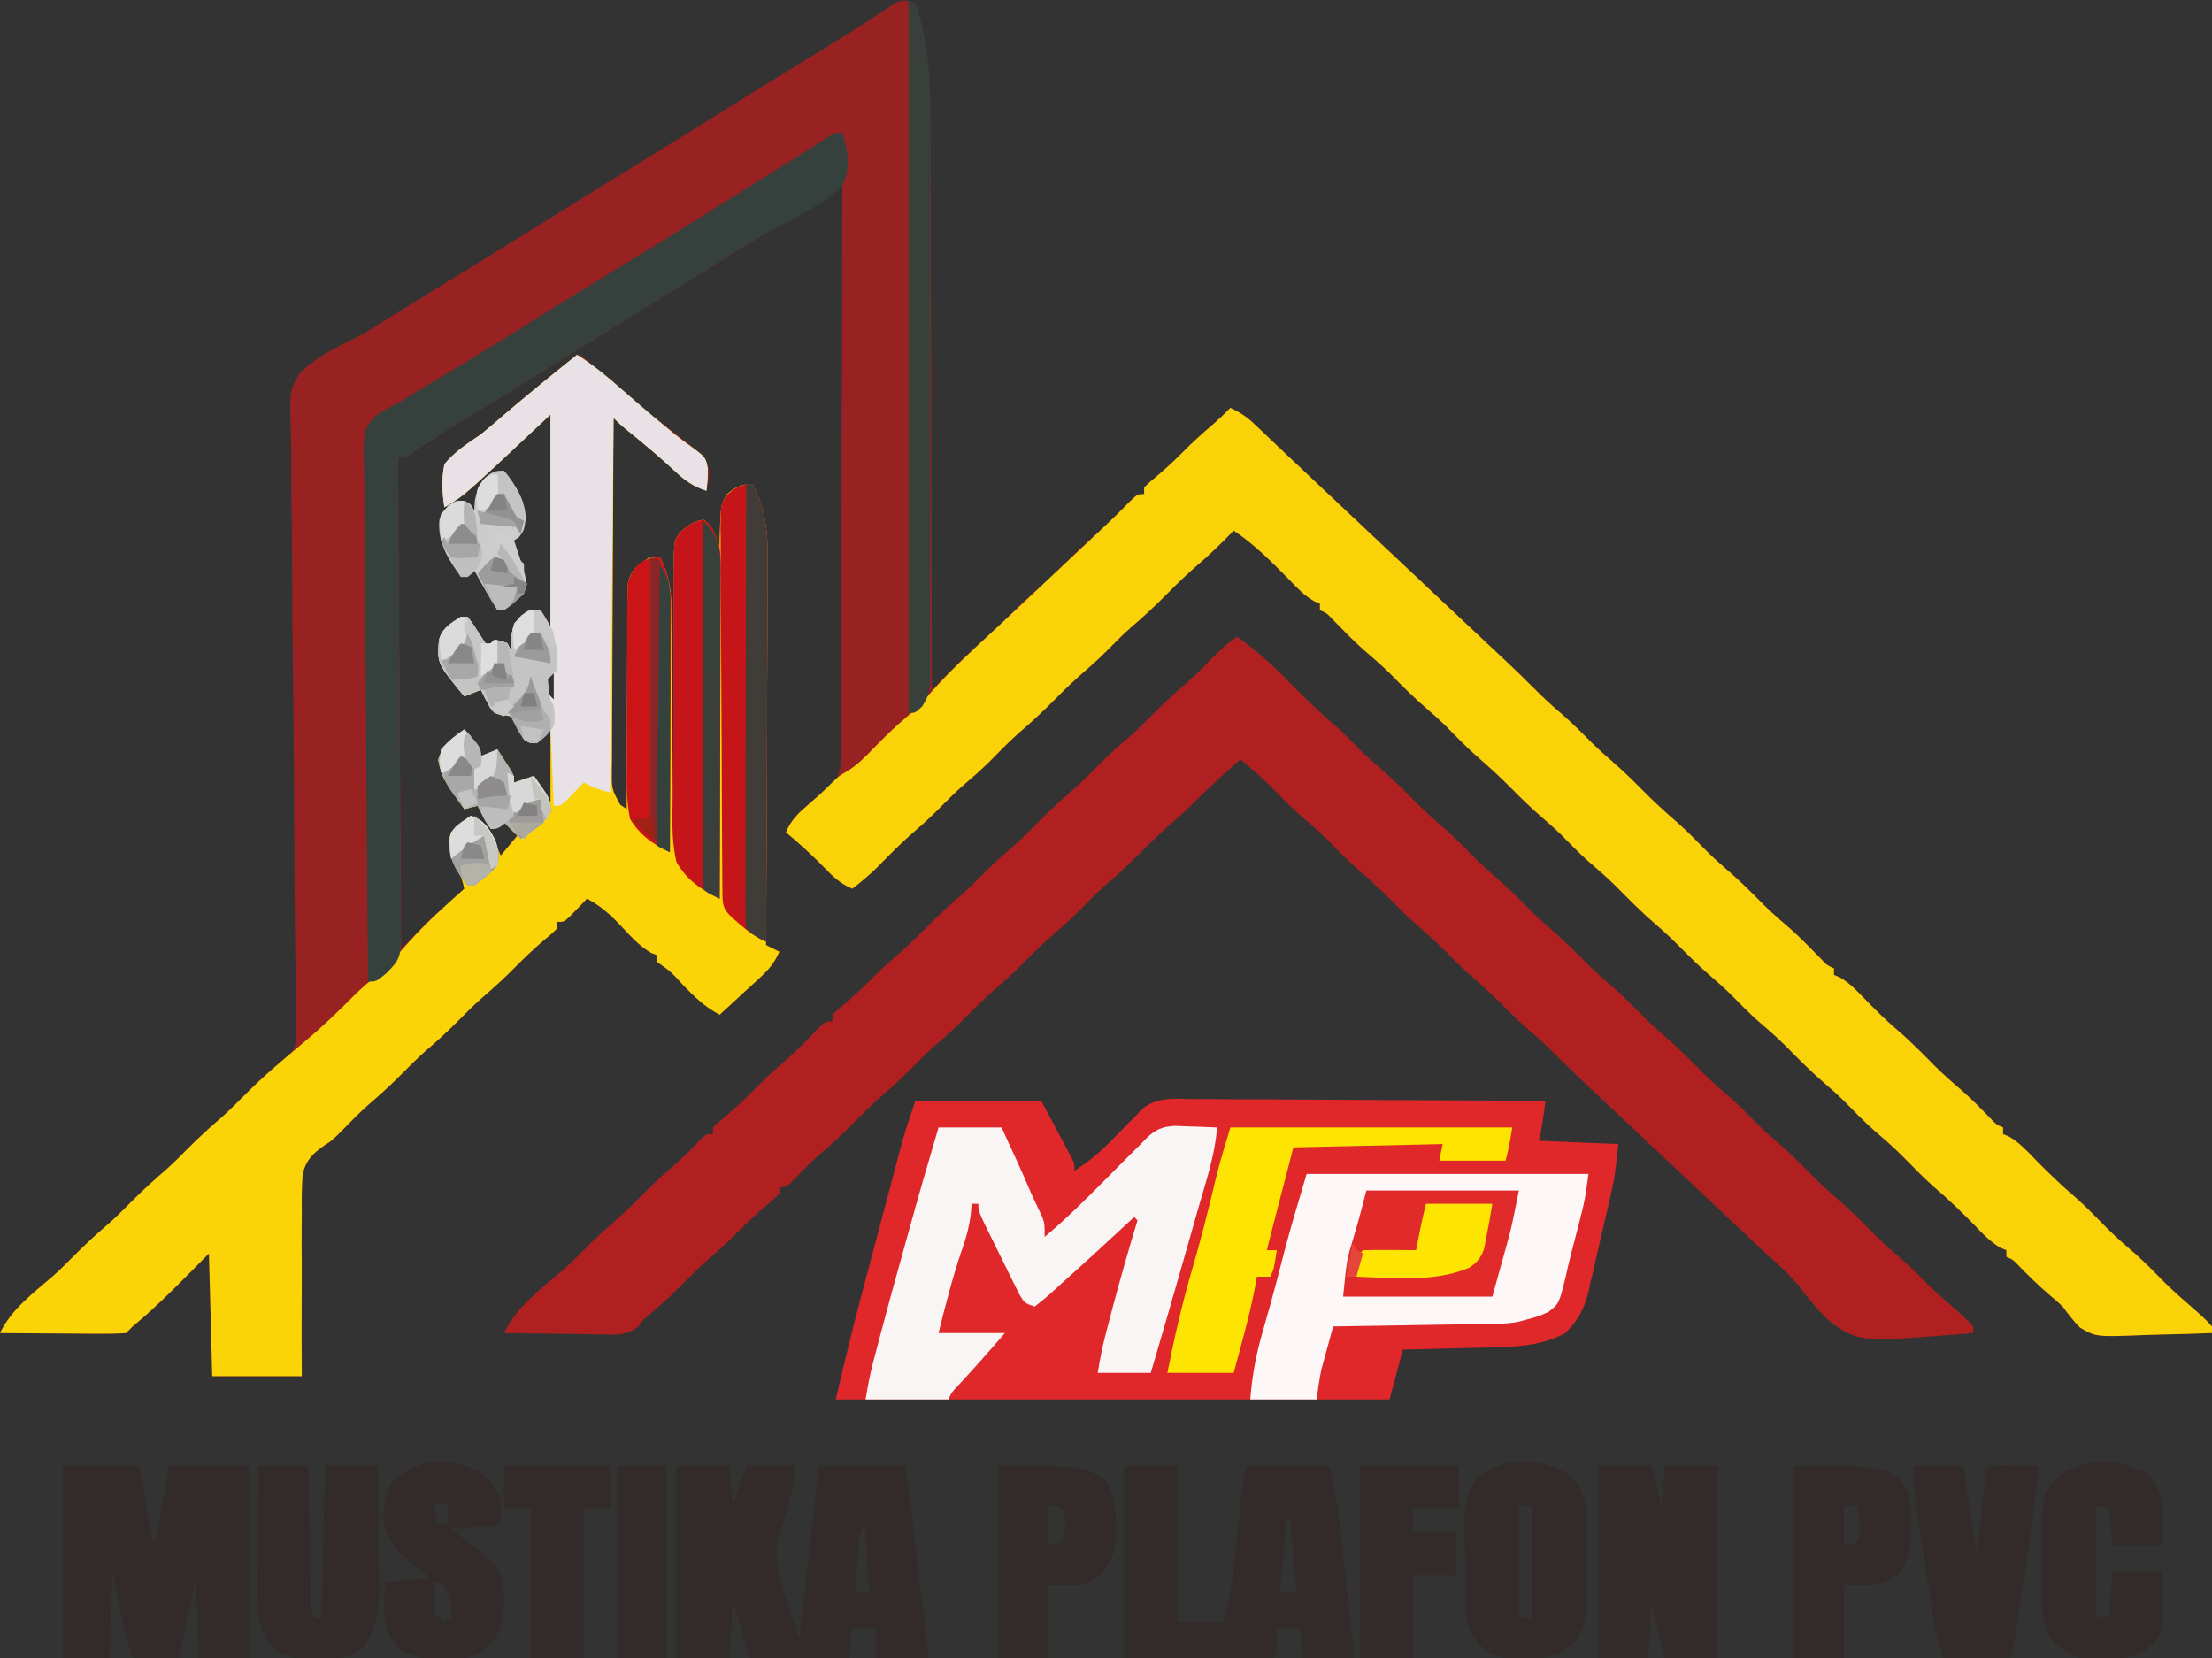 <?xml version="1.0" encoding="UTF-8"?>
<svg version="1.1" xmlns="http://www.w3.org/2000/svg" width="667" height="500">
<rect width="100%" height="100%" fill="#333333" stroke="none"/>
<path d="M0 0 C0.599 0.197 1.197 0.393 1.814 0.595 C5.436 12.531 6.399 23.517 6.36 35.945 C6.369 37.829 6.379 39.713 6.391 41.597 C6.419 46.66 6.422 51.723 6.421 56.786 C6.425 62.097 6.45 67.407 6.473 72.717 C6.514 82.75 6.534 92.783 6.547 102.816 C6.563 114.248 6.602 125.68 6.642 137.111 C6.724 160.606 6.778 184.101 6.814 207.595 C7.56 206.843 8.306 206.091 9.075 205.317 C10.069 204.318 11.062 203.32 12.056 202.322 C12.546 201.828 13.036 201.333 13.541 200.824 C16.856 197.499 20.284 194.383 23.853 191.338 C26.906 188.625 29.728 185.689 32.595 182.783 C35.222 180.193 37.984 177.807 40.783 175.408 C43.05 173.385 45.18 171.259 47.314 169.095 C50.667 165.697 54.13 162.533 57.759 159.435 C60.976 156.555 63.945 153.435 66.931 150.318 C68.814 148.595 68.814 148.595 70.814 148.595 C70.814 147.935 70.814 147.275 70.814 146.595 C72.318 145.115 72.318 145.115 74.376 143.408 C77.139 141.063 79.781 138.687 82.314 136.095 C85.407 132.946 88.665 130.043 92.017 127.174 C93.687 125.707 95.262 124.186 96.814 122.595 C99.691 123.907 101.822 125.33 104.107 127.51 C104.728 128.097 105.349 128.685 105.99 129.291 C106.653 129.927 107.317 130.564 108.001 131.22 C109.444 132.589 110.887 133.957 112.33 135.326 C113.071 136.033 113.813 136.74 114.578 137.468 C118.121 140.839 121.687 144.184 125.251 147.533 C126.677 148.875 128.103 150.218 129.529 151.56 C133.79 155.573 138.052 159.584 142.314 163.595 C143.731 164.929 145.147 166.262 146.564 167.595 C147.265 168.255 147.966 168.915 148.689 169.595 C150.814 171.595 152.939 173.595 155.064 175.595 C155.766 176.256 156.468 176.917 157.191 177.598 C158.6 178.924 160.009 180.25 161.417 181.576 C165.08 185.024 168.746 188.47 172.416 191.912 C173.173 192.623 173.93 193.334 174.71 194.066 C176.146 195.413 177.582 196.76 179.019 198.105 C182.249 201.139 185.438 204.201 188.56 207.345 C190.88 209.681 193.232 211.911 195.751 214.033 C198.56 216.452 201.214 218.954 203.814 221.595 C206.354 224.175 208.938 226.618 211.689 228.97 C214.881 231.712 217.857 234.602 220.814 237.595 C224.356 241.181 227.99 244.544 231.818 247.818 C234.881 250.545 237.716 253.49 240.595 256.408 C242.608 258.393 244.668 260.256 246.814 262.095 C250.608 265.347 254.088 268.853 257.595 272.408 C260.214 274.99 262.966 277.37 265.759 279.76 C268.961 282.621 271.938 285.698 274.931 288.775 C276.691 290.659 276.691 290.659 278.814 291.595 C278.814 292.255 278.814 292.915 278.814 293.595 C279.366 293.818 279.917 294.041 280.486 294.271 C283.545 296.011 285.621 298.253 288.064 300.783 C291.236 304.031 294.417 307.213 297.876 310.158 C301.932 313.616 305.625 317.392 309.369 321.181 C312.097 323.875 314.946 326.373 317.861 328.861 C320.762 331.437 323.451 334.209 326.15 336.994 C327.738 338.682 327.738 338.682 329.814 339.595 C329.814 340.255 329.814 340.915 329.814 341.595 C330.355 341.808 330.897 342.021 331.455 342.24 C334.667 344.086 337.019 346.635 339.564 349.283 C343.514 353.319 347.517 357.161 351.822 360.822 C355.156 363.79 358.237 367.011 361.373 370.185 C364.086 372.864 366.922 375.342 369.818 377.818 C372.874 380.539 375.703 383.476 378.576 386.388 C381.309 389.084 384.177 391.589 387.083 394.095 C389.101 395.844 391.039 397.598 392.814 399.595 C392.814 400.255 392.814 400.915 392.814 401.595 C387.691 401.794 382.571 401.939 377.445 402.035 C375.705 402.075 373.965 402.129 372.226 402.199 C357.767 402.762 357.767 402.762 352.984 399.904 C350.999 397.906 349.442 395.886 347.814 393.595 C346.49 392.374 345.139 391.182 343.751 390.033 C340.413 387.169 337.311 384.144 334.259 380.978 C332.843 379.487 332.843 379.487 330.814 378.595 C330.814 377.935 330.814 377.275 330.814 376.595 C330.273 376.383 329.731 376.17 329.173 375.951 C325.961 374.105 323.608 371.556 321.064 368.908 C317.114 364.872 313.11 361.03 308.806 357.369 C305.472 354.401 302.391 351.18 299.255 348.006 C296.542 345.327 293.706 342.849 290.81 340.373 C287.746 337.644 284.909 334.699 282.029 331.779 C280.037 329.816 278.001 327.975 275.876 326.158 C271.785 322.652 268.044 318.841 264.259 315.01 C261.523 312.308 258.664 309.805 255.744 307.306 C252.972 304.849 250.408 302.199 247.81 299.56 C245.893 297.673 243.918 295.909 241.876 294.158 C238.886 291.589 236.083 288.902 233.314 286.095 C230.586 283.33 227.829 280.683 224.876 278.158 C220.785 274.652 217.044 270.841 213.259 267.01 C210.523 264.308 207.664 261.805 204.744 259.306 C201.97 256.847 199.406 254.197 196.806 251.556 C194.911 249.691 192.959 247.949 190.939 246.22 C187.747 243.479 184.771 240.589 181.814 237.595 C178.272 234.01 174.638 230.647 170.81 227.373 C167.747 224.646 164.912 221.701 162.033 218.783 C160.02 216.798 157.96 214.934 155.814 213.095 C152.02 209.844 148.54 206.338 145.033 202.783 C142.414 200.201 139.662 197.821 136.869 195.431 C133.667 192.57 130.69 189.493 127.697 186.416 C125.936 184.532 125.936 184.532 123.814 183.595 C123.814 182.935 123.814 182.275 123.814 181.595 C123.262 181.372 122.711 181.149 122.142 180.92 C119.083 179.18 117.007 176.938 114.564 174.408 C109.327 169.052 104.069 163.765 97.814 159.595 C97.401 160.02 96.989 160.444 96.564 160.881 C93.474 164.019 90.349 167.045 87.001 169.908 C83.791 172.672 80.791 175.582 77.814 178.595 C74.25 182.203 70.595 185.59 66.744 188.885 C64.681 190.713 62.748 192.631 60.814 194.595 C58.274 197.175 55.689 199.618 52.939 201.97 C49.747 204.712 46.771 207.602 43.814 210.595 C40.272 214.181 36.638 217.544 32.81 220.818 C29.749 223.544 26.914 226.487 24.037 229.404 C21.387 232.016 18.602 234.428 15.779 236.849 C13.706 238.692 11.76 240.619 9.814 242.595 C7.274 245.175 4.689 247.618 1.939 249.97 C-2.196 253.518 -5.99 257.363 -9.792 261.263 C-12.143 263.554 -14.59 265.589 -17.186 267.595 C-20.7 266.104 -22.871 264.09 -25.499 261.345 C-29.233 257.519 -33.073 254.008 -37.186 250.595 C-35.657 246.815 -33.367 244.743 -30.311 242.095 C-28.597 240.602 -26.889 239.102 -25.186 237.595 C-24.485 237.039 -23.784 236.483 -23.062 235.909 C-20.443 232.679 -20.679 230.486 -20.667 226.357 C-20.66 225.627 -20.652 224.896 -20.644 224.144 C-20.624 221.696 -20.632 219.249 -20.64 216.802 C-20.631 215.047 -20.621 213.293 -20.609 211.539 C-20.581 206.775 -20.578 202.011 -20.579 197.247 C-20.575 192.268 -20.55 187.29 -20.527 182.312 C-20.486 172.884 -20.466 163.457 -20.453 154.029 C-20.437 143.297 -20.398 132.564 -20.358 121.831 C-20.276 99.753 -20.221 77.674 -20.186 55.595 C-23.669 57.736 -27.153 59.878 -30.635 62.019 C-31.814 62.744 -32.993 63.469 -34.172 64.194 C-42.199 69.126 -50.204 74.091 -58.186 79.095 C-67.584 84.982 -77.018 90.809 -86.469 96.611 C-94.782 101.719 -103.059 106.887 -111.325 112.072 C-119.317 117.075 -127.362 121.988 -135.439 126.854 C-140.531 129.932 -145.509 133.11 -150.393 136.509 C-152.186 137.595 -152.186 137.595 -154.186 137.595 C-153.856 186.435 -153.526 235.275 -153.186 285.595 C-150.216 282.625 -147.246 279.655 -144.186 276.595 C-139.749 272.658 -139.749 272.658 -137.815 271.006 C-136.56 269.919 -135.36 268.769 -134.186 267.595 C-134.458 264.966 -135.234 263.526 -136.749 261.345 C-138.649 257.709 -139.231 254.612 -138.186 250.595 C-136.365 248.4 -134.597 247.203 -132.186 245.595 C-128.243 247.061 -127.168 248.969 -125.436 252.72 C-125.008 253.631 -124.58 254.541 -124.139 255.478 C-123.825 256.177 -123.51 256.876 -123.186 257.595 C-121.536 255.615 -119.886 253.635 -118.186 251.595 C-119.506 250.275 -120.826 248.955 -122.186 247.595 C-124.166 248.585 -124.166 248.585 -126.186 249.595 C-128.166 246.13 -128.166 246.13 -130.186 242.595 C-131.506 242.925 -132.826 243.255 -134.186 243.595 C-140.804 234.259 -140.804 234.259 -142.061 228.783 C-140.805 224.206 -137.987 222.243 -134.186 219.595 C-131.545 222.063 -130.39 224.17 -129.186 227.595 C-126.711 226.605 -126.711 226.605 -124.186 225.595 C-123.347 226.884 -122.515 228.176 -121.686 229.47 C-121.222 230.19 -120.758 230.909 -120.28 231.65 C-119.186 233.595 -119.186 233.595 -119.186 235.595 C-117.206 234.935 -115.226 234.275 -113.186 233.595 C-111.536 236.235 -109.886 238.875 -108.186 241.595 C-108.186 234.335 -108.186 227.075 -108.186 219.595 C-109.506 220.915 -110.826 222.235 -112.186 223.595 C-114.186 223.783 -114.186 223.783 -116.186 222.595 C-116.873 221.452 -117.514 220.282 -118.124 219.095 C-119.059 217.177 -119.059 217.177 -120.186 215.595 C-121.011 215.43 -121.836 215.265 -122.686 215.095 C-125.186 214.595 -125.186 214.595 -126.393 212.998 C-127.387 211.231 -128.293 209.415 -129.186 207.595 C-131.661 208.585 -131.661 208.585 -134.186 209.595 C-142.381 199.581 -142.381 199.581 -141.823 192.58 C-140.644 188.906 -138.408 187.593 -135.186 185.595 C-134.526 185.595 -133.866 185.595 -133.186 185.595 C-131.678 187.564 -131.678 187.564 -130.061 190.095 C-129.522 190.931 -128.983 191.766 -128.428 192.627 C-128.018 193.276 -127.608 193.926 -127.186 194.595 C-126.526 193.935 -125.866 193.275 -125.186 192.595 C-123.124 192.845 -123.124 192.845 -121.186 193.595 C-120.856 194.255 -120.526 194.915 -120.186 195.595 C-120.124 194.358 -120.062 193.12 -119.999 191.845 C-119.579 188.413 -119.319 187.736 -116.811 185.095 C-114.186 183.595 -114.186 183.595 -111.186 183.595 C-110.196 185.245 -109.206 186.895 -108.186 188.595 C-108.186 167.475 -108.186 146.355 -108.186 124.595 C-113.466 129.545 -118.746 134.495 -124.186 139.595 C-134.647 149.243 -134.647 149.243 -140.186 152.595 C-140.875 148.093 -141.07 144.081 -140.186 139.595 C-137.115 135.772 -133.206 133.352 -129.186 130.595 C-126.974 128.815 -124.832 126.956 -122.686 125.095 C-121.592 124.165 -120.497 123.237 -119.401 122.31 C-118.866 121.858 -118.331 121.405 -117.779 120.939 C-115.28 118.832 -112.768 116.74 -110.249 114.658 C-109.415 113.968 -108.58 113.279 -107.721 112.568 C-104.957 110.417 -102.121 108.505 -99.186 106.595 C-98.303 107.357 -97.42 108.119 -96.51 108.904 C-90.927 113.712 -85.34 118.507 -79.624 123.158 C-78.76 123.871 -77.896 124.584 -77.006 125.318 C-74.901 127.018 -72.78 128.657 -70.616 130.279 C-61.61 137.201 -61.61 137.201 -60.366 141.295 C-60.374 143.783 -60.374 143.783 -61.186 147.595 C-65.224 146.233 -67.73 144.455 -70.811 141.533 C-75.371 137.302 -80.092 133.344 -84.936 129.443 C-87.186 127.595 -87.186 127.595 -89.186 125.595 C-89.279 140.39 -89.35 155.185 -89.393 169.979 C-89.414 176.849 -89.442 183.718 -89.488 190.588 C-89.532 197.214 -89.555 203.841 -89.566 210.467 C-89.573 212.998 -89.587 215.529 -89.609 218.06 C-89.638 221.599 -89.642 225.137 -89.64 228.677 C-89.662 230.254 -89.662 230.254 -89.684 231.863 C-89.756 237.478 -89.756 237.478 -87.158 242.278 C-86.507 242.713 -85.856 243.147 -85.186 243.595 C-85.187 242.717 -85.188 241.839 -85.188 240.934 C-85.191 232.65 -85.164 224.367 -85.106 216.083 C-85.077 211.824 -85.059 207.566 -85.066 203.307 C-85.073 199.196 -85.05 195.086 -85.007 190.975 C-84.996 189.408 -84.996 187.84 -85.006 186.273 C-85.018 184.074 -84.993 181.879 -84.959 179.681 C-84.955 178.43 -84.95 177.18 -84.946 175.892 C-83.876 171.251 -82.128 170.179 -78.186 167.595 C-77.196 167.595 -76.206 167.595 -75.186 167.595 C-72.611 172.805 -71.742 177.083 -71.754 182.917 C-71.738 184.119 -71.738 184.119 -71.723 185.344 C-71.693 187.968 -71.683 190.592 -71.674 193.217 C-71.657 195.045 -71.639 196.873 -71.62 198.702 C-71.573 203.497 -71.543 208.293 -71.516 213.088 C-71.487 217.988 -71.44 222.889 -71.395 227.789 C-71.309 237.391 -71.242 246.993 -71.186 256.595 C-71.187 255.416 -71.188 254.237 -71.188 253.023 C-71.192 241.913 -71.164 230.804 -71.106 219.695 C-71.077 213.984 -71.059 208.273 -71.066 202.561 C-71.073 197.049 -71.05 191.539 -71.007 186.027 C-70.996 183.924 -70.996 181.821 -71.006 179.718 C-71.018 176.772 -70.993 173.829 -70.959 170.884 C-70.971 170.013 -70.983 169.143 -70.996 168.246 C-70.877 162.478 -70.877 162.478 -68.876 159.921 C-66.691 158.024 -64.916 156.679 -61.999 156.345 C-59.053 158.377 -58.375 161.326 -57.186 164.595 C-57.183 163.643 -57.181 162.69 -57.178 161.709 C-56.869 151.671 -56.869 151.671 -54.889 148.552 C-52.303 146.37 -50.576 145.595 -47.186 145.595 C-43.335 153.357 -42.626 159.987 -42.732 168.573 C-42.731 169.832 -42.731 171.092 -42.73 172.39 C-42.729 175.813 -42.752 179.235 -42.78 182.658 C-42.806 186.247 -42.808 189.836 -42.813 193.425 C-42.825 200.206 -42.858 206.988 -42.898 213.77 C-42.943 221.497 -42.965 229.224 -42.985 236.95 C-43.026 252.832 -43.097 268.714 -43.186 284.595 C-41.866 285.255 -40.546 285.915 -39.186 286.595 C-40.599 289.849 -42.28 291.872 -44.881 294.267 C-45.954 295.263 -45.954 295.263 -47.049 296.279 C-47.796 296.961 -48.542 297.643 -49.311 298.345 C-50.065 299.043 -50.819 299.74 -51.596 300.459 C-53.455 302.176 -55.318 303.888 -57.186 305.595 C-61.706 303.206 -64.875 300.112 -68.374 296.47 C-71.915 292.563 -71.915 292.563 -76.186 289.595 C-76.186 288.935 -76.186 288.275 -76.186 287.595 C-76.724 287.388 -77.261 287.18 -77.815 286.967 C-81.723 284.707 -84.587 281.272 -87.676 278.027 C-90.635 274.978 -93.385 272.604 -97.186 270.595 C-97.668 271.101 -98.15 271.606 -98.647 272.127 C-99.279 272.776 -99.91 273.426 -100.561 274.095 C-101.188 274.745 -101.814 275.395 -102.459 276.064 C-104.186 277.595 -104.186 277.595 -106.186 277.595 C-106.186 278.255 -106.186 278.915 -106.186 279.595 C-107.62 281.006 -107.62 281.006 -109.624 282.658 C-112.794 285.347 -115.772 288.131 -118.686 291.095 C-122.047 294.503 -125.523 297.67 -129.155 300.783 C-131.422 302.806 -133.552 304.932 -135.686 307.095 C-139.047 310.503 -142.523 313.67 -146.155 316.783 C-148.422 318.806 -150.552 320.932 -152.686 323.095 C-156.047 326.503 -159.523 329.67 -163.155 332.783 C-166.145 335.452 -168.927 338.313 -171.717 341.189 C-174.186 343.595 -174.186 343.595 -176.142 344.845 C-179.789 347.377 -181.873 349.291 -182.93 353.696 C-183.208 357.569 -183.244 361.401 -183.186 365.279 C-183.194 366.704 -183.205 368.129 -183.219 369.554 C-183.247 373.284 -183.228 377.013 -183.199 380.744 C-183.177 384.559 -183.201 388.373 -183.221 392.187 C-183.254 399.657 -183.232 407.125 -183.186 414.595 C-192.096 414.595 -201.006 414.595 -210.186 414.595 C-210.516 402.385 -210.846 390.175 -211.186 377.595 C-213.496 379.926 -215.806 382.257 -218.186 384.658 C-222.911 389.404 -227.639 394.083 -232.768 398.396 C-234.327 399.681 -234.327 399.681 -236.186 401.595 C-239.055 401.771 -241.826 401.827 -244.694 401.791 C-245.955 401.787 -245.955 401.787 -247.241 401.782 C-249.931 401.771 -252.621 401.746 -255.311 401.72 C-257.133 401.71 -258.954 401.701 -260.776 401.693 C-265.246 401.671 -269.716 401.637 -274.186 401.595 C-270.776 394.434 -264.182 389.537 -258.252 384.443 C-255.975 382.406 -253.832 380.271 -251.686 378.095 C-248.325 374.688 -244.849 371.521 -241.217 368.408 C-238.95 366.385 -236.82 364.259 -234.686 362.095 C-231.325 358.688 -227.849 355.521 -224.217 352.408 C-221.95 350.385 -219.82 348.259 -217.686 346.095 C-214.325 342.688 -210.849 339.521 -207.217 336.408 C-204.153 333.674 -201.311 330.729 -198.428 327.806 C-195.694 325.11 -192.835 322.593 -189.913 320.103 C-189.343 319.606 -188.773 319.108 -188.186 318.595 C-187.661 318.234 -187.136 317.873 -186.595 317.5 C-184.361 314.48 -184.832 311.216 -184.915 307.609 C-184.922 306.786 -184.929 305.963 -184.936 305.115 C-184.962 302.346 -185.009 299.579 -185.055 296.811 C-185.077 294.83 -185.098 292.849 -185.117 290.868 C-185.159 286.595 -185.21 282.323 -185.264 278.05 C-185.347 271.288 -185.391 264.526 -185.424 257.763 C-185.43 256.622 -185.436 255.481 -185.442 254.305 C-185.454 251.971 -185.465 249.637 -185.477 247.303 C-185.556 231.556 -185.658 215.812 -185.882 200.067 C-186.032 189.45 -186.115 178.834 -186.121 168.216 C-186.126 162.598 -186.166 156.984 -186.288 151.367 C-186.403 146.075 -186.428 140.79 -186.387 135.497 C-186.387 133.562 -186.42 131.627 -186.488 129.693 C-186.887 117.773 -186.887 117.773 -184.186 112.595 C-179.462 107.686 -173.449 104.625 -167.38 101.678 C-164.681 100.346 -162.17 98.787 -159.651 97.142 C-158.142 96.209 -156.633 95.277 -155.124 94.345 C-154.273 93.819 -153.421 93.293 -152.545 92.751 C-147.674 89.742 -142.798 86.741 -137.92 83.744 C-126.328 76.62 -114.756 69.466 -103.226 62.24 C-94.811 56.973 -86.357 51.771 -77.897 46.576 C-69.653 41.509 -61.443 36.389 -53.243 31.251 C-44.652 25.873 -36.028 20.552 -27.383 15.262 C-22.6 12.332 -17.833 9.389 -13.131 6.33 C-12.389 5.851 -11.648 5.372 -10.883 4.878 C-9.549 4.012 -8.222 3.136 -6.903 2.249 C-2.665 -0.493 -2.665 -0.493 0 0 Z M-118.186 198.595 C-117.186 200.595 -117.186 200.595 -117.186 200.595 Z M-117.186 200.595 C-116.186 202.595 -116.186 202.595 -116.186 202.595 Z M-108.186 202.595 C-108.846 203.255 -109.506 203.915 -110.186 204.595 C-109.819 207.53 -109.322 208.46 -107.186 210.595 C-107.186 207.955 -107.186 205.315 -107.186 202.595 C-107.516 202.595 -107.846 202.595 -108.186 202.595 Z " fill="#972221" transform="translate(274.186,0.405)"/>
<path d="M0 0 C12.54 0 25.08 0 38 0 C40.475 4.641 40.475 4.641 43 9.375 C43.522 10.349 44.044 11.322 44.582 12.326 C45.191 13.475 45.191 13.475 45.812 14.648 C46.231 15.434 46.65 16.219 47.082 17.029 C48 19 48 19 48 21 C52.612 18.138 56.252 14.971 60 11.062 C60.997 10.03 61.997 9 63 7.973 C63.433 7.522 63.866 7.07 64.312 6.606 C64.869 6.076 65.426 5.546 66 5 C66.787 4.154 67.575 3.307 68.386 2.435 C72.89 -1.266 77.937 -0.66 83.513 -0.568 C84.665 -0.568 85.817 -0.569 87.003 -0.57 C90.802 -0.566 94.6 -0.527 98.398 -0.488 C101.035 -0.479 103.672 -0.472 106.309 -0.467 C112.536 -0.451 118.761 -0.41 124.987 -0.36 C132.078 -0.304 139.169 -0.277 146.259 -0.252 C160.84 -0.199 175.42 -0.112 190 0 C189.518 4.134 189.011 7.955 188 12 C195.92 12.33 203.84 12.66 212 13 C210.874 23.134 210.874 23.134 210.048 26.782 C209.864 27.603 209.68 28.424 209.49 29.269 C209.292 30.123 209.095 30.976 208.891 31.855 C208.682 32.761 208.473 33.666 208.258 34.599 C207.817 36.498 207.374 38.396 206.927 40.294 C206.25 43.187 205.598 46.084 204.945 48.982 C204.512 50.836 204.077 52.69 203.641 54.543 C203.451 55.402 203.261 56.262 203.065 57.148 C201.728 62.666 200.055 65.983 196 70 C188.893 73.817 181.548 74.136 173.66 74.316 C172.893 74.337 172.126 74.358 171.336 74.379 C168.912 74.444 166.487 74.503 164.062 74.562 C162.408 74.606 160.754 74.649 159.1 74.693 C155.067 74.801 151.033 74.9 147 75 C145.68 79.95 144.36 84.9 143 90 C87.89 90 32.78 90 -24 90 C-21.452 79.173 -18.857 68.399 -15.996 57.656 C-15.628 56.267 -15.259 54.878 -14.891 53.489 C-14.129 50.615 -13.365 47.741 -12.6 44.868 C-11.626 41.21 -10.657 37.551 -9.689 33.892 C-8.933 31.038 -8.175 28.185 -7.416 25.332 C-7.058 23.983 -6.7 22.634 -6.343 21.285 C-5.844 19.398 -5.341 17.512 -4.838 15.627 C-4.413 14.028 -4.413 14.028 -3.979 12.398 C-2.777 8.227 -1.372 4.117 0 0 Z " fill="#E0272A" transform="translate(276,332)"/>
<path d="M0 0 C4.78 3.023 8.959 6.441 13.188 10.188 C17.737 14.177 22.306 18.12 27 21.938 C27.862 22.648 28.725 23.358 29.613 24.09 C31.117 25.294 32.654 26.459 34.23 27.566 C38.807 30.919 38.807 30.919 39.422 34.367 C39.436 36.626 39.313 38.765 39 41 C34.962 39.637 32.456 37.859 29.375 34.938 C24.815 30.706 20.094 26.749 15.25 22.848 C13 21 13 21 11 19 C10.907 33.795 10.836 48.589 10.793 63.384 C10.772 70.254 10.744 77.123 10.698 83.992 C10.654 90.619 10.631 97.245 10.62 103.872 C10.613 106.403 10.599 108.934 10.577 111.465 C10.548 115.004 10.544 118.542 10.546 122.081 C10.524 123.658 10.524 123.658 10.502 125.268 C10.43 130.883 10.43 130.883 13.028 135.682 C13.679 136.117 14.33 136.552 15 137 C14.999 136.122 14.998 135.243 14.998 134.338 C14.995 126.054 15.022 117.771 15.08 109.487 C15.109 105.229 15.127 100.97 15.12 96.712 C15.114 92.6 15.136 88.49 15.179 84.379 C15.19 82.812 15.19 81.245 15.18 79.678 C15.168 77.479 15.193 75.284 15.227 73.085 C15.231 71.835 15.236 70.585 15.241 69.297 C16.31 64.655 18.058 63.583 22 61 C22.99 61 23.98 61 25 61 C27.575 66.21 28.444 70.488 28.432 76.322 C28.448 77.523 28.448 77.523 28.463 78.749 C28.493 81.373 28.503 83.997 28.512 86.621 C28.529 88.45 28.547 90.278 28.566 92.106 C28.614 96.902 28.643 101.697 28.67 106.493 C28.699 111.393 28.746 116.293 28.791 121.193 C28.877 130.795 28.944 140.398 29 150 C28.999 148.821 28.998 147.642 28.998 146.427 C28.994 135.318 29.022 124.209 29.08 113.1 C29.109 107.388 29.127 101.677 29.12 95.966 C29.114 90.454 29.136 84.943 29.179 79.432 C29.19 77.329 29.19 75.225 29.18 73.122 C29.168 70.177 29.193 67.234 29.227 64.288 C29.215 63.418 29.203 62.548 29.19 61.651 C29.309 55.883 29.309 55.883 31.31 53.326 C33.495 51.429 35.27 50.083 38.188 49.75 C41.133 51.781 41.811 54.731 43 58 C43.003 57.047 43.005 56.095 43.008 55.113 C43.317 45.075 43.317 45.075 45.297 41.957 C47.883 39.774 49.61 39 53 39 C56.851 46.761 57.56 53.391 57.454 61.977 C57.455 63.237 57.455 64.496 57.456 65.794 C57.457 69.217 57.434 72.64 57.406 76.063 C57.38 79.652 57.378 83.24 57.373 86.829 C57.361 93.611 57.328 100.393 57.288 107.175 C57.243 114.901 57.221 122.628 57.201 130.355 C57.16 146.237 57.089 162.118 57 178 C58.32 178.66 59.64 179.32 61 180 C59.587 183.254 57.906 185.277 55.305 187.672 C54.589 188.336 53.874 189 53.137 189.684 C52.39 190.366 51.644 191.047 50.875 191.75 C50.121 192.447 49.367 193.145 48.59 193.863 C46.731 195.581 44.868 197.293 43 199 C38.48 196.61 35.311 193.517 31.812 189.875 C28.271 185.968 28.271 185.968 24 183 C24 182.34 24 181.68 24 181 C23.462 180.792 22.925 180.585 22.371 180.371 C18.463 178.112 15.599 174.676 12.51 171.432 C9.551 168.383 6.801 166.009 3 164 C2.518 164.505 2.036 165.011 1.539 165.531 C0.907 166.181 0.276 166.831 -0.375 167.5 C-1.001 168.15 -1.628 168.799 -2.273 169.469 C-4 171 -4 171 -6 171 C-6 171.66 -6 172.32 -6 173 C-7.434 174.41 -7.434 174.41 -9.438 176.062 C-12.608 178.752 -15.586 181.535 -18.5 184.5 C-21.861 187.907 -25.337 191.075 -28.969 194.188 C-31.236 196.211 -33.366 198.337 -35.5 200.5 C-38.861 203.907 -42.337 207.075 -45.969 210.188 C-48.236 212.211 -50.366 214.337 -52.5 216.5 C-55.861 219.907 -59.337 223.075 -62.969 226.188 C-65.959 228.856 -68.741 231.718 -71.531 234.594 C-74 237 -74 237 -75.956 238.25 C-79.603 240.782 -81.687 242.696 -82.744 247.101 C-83.022 250.973 -83.058 254.806 -83 258.684 C-83.008 260.109 -83.019 261.533 -83.033 262.958 C-83.061 266.689 -83.042 270.418 -83.013 274.149 C-82.991 277.963 -83.015 281.777 -83.035 285.592 C-83.068 293.062 -83.046 300.53 -83 308 C-91.91 308 -100.82 308 -110 308 C-110.33 295.79 -110.66 283.58 -111 271 C-113.31 273.331 -115.62 275.661 -118 278.062 C-122.725 282.808 -127.453 287.487 -132.582 291.801 C-134.141 293.086 -134.141 293.086 -136 295 C-138.869 295.175 -141.64 295.231 -144.508 295.195 C-145.769 295.191 -145.769 295.191 -147.055 295.187 C-149.745 295.176 -152.435 295.15 -155.125 295.125 C-156.947 295.115 -158.768 295.106 -160.59 295.098 C-165.06 295.076 -169.53 295.041 -174 295 C-170.59 287.839 -163.996 282.942 -158.066 277.848 C-155.789 275.811 -153.646 273.675 -151.5 271.5 C-148.139 268.093 -144.663 264.925 -141.031 261.812 C-138.764 259.789 -136.634 257.663 -134.5 255.5 C-131.139 252.093 -127.663 248.925 -124.031 245.812 C-121.764 243.789 -119.634 241.663 -117.5 239.5 C-114.139 236.093 -110.663 232.925 -107.031 229.812 C-104.764 227.789 -102.634 225.663 -100.5 223.5 C-94.662 217.591 -88.376 212.314 -82 207 C-76.814 202.622 -71.973 198.011 -67.211 193.176 C-65.246 191.242 -63.235 189.458 -61.125 187.688 C-57.2 184.328 -53.81 180.552 -50.372 176.711 C-45.274 171.08 -39.679 166.034 -34 161 C-34.557 158.428 -35.033 156.953 -36.562 154.75 C-38.463 151.114 -39.045 148.017 -38 144 C-36.179 141.805 -34.411 140.607 -32 139 C-28.057 140.466 -26.982 142.373 -25.25 146.125 C-24.822 147.035 -24.394 147.945 -23.953 148.883 C-23.639 149.581 -23.324 150.28 -23 151 C-21.35 149.02 -19.7 147.04 -18 145 C-19.32 143.68 -20.64 142.36 -22 141 C-23.98 141.99 -23.98 141.99 -26 143 C-27.98 139.535 -27.98 139.535 -30 136 C-31.32 136.33 -32.64 136.66 -34 137 C-40.618 127.664 -40.618 127.664 -41.875 122.188 C-40.619 117.61 -37.801 115.647 -34 113 C-31.359 115.467 -30.204 117.574 -29 121 C-26.525 120.01 -26.525 120.01 -24 119 C-23.161 120.288 -22.329 121.581 -21.5 122.875 C-21.036 123.594 -20.572 124.314 -20.094 125.055 C-19 127 -19 127 -19 129 C-17.02 128.34 -15.04 127.68 -13 127 C-11.35 129.64 -9.7 132.28 -8 135 C-8 127.74 -8 120.48 -8 113 C-9.98 114.98 -9.98 114.98 -12 117 C-14 117.188 -14 117.188 -16 116 C-16.687 114.857 -17.328 113.686 -17.938 112.5 C-18.873 110.582 -18.873 110.582 -20 109 C-20.825 108.835 -21.65 108.67 -22.5 108.5 C-25 108 -25 108 -26.207 106.402 C-27.201 104.636 -28.107 102.82 -29 101 C-31.475 101.99 -31.475 101.99 -34 103 C-42.195 92.986 -42.195 92.986 -41.637 85.984 C-40.458 82.311 -38.222 80.997 -35 79 C-34.34 79 -33.68 79 -33 79 C-31.492 80.969 -31.492 80.969 -29.875 83.5 C-29.336 84.335 -28.797 85.171 -28.242 86.031 C-27.832 86.681 -27.422 87.331 -27 88 C-26.34 87.34 -25.68 86.68 -25 86 C-22.938 86.25 -22.938 86.25 -21 87 C-20.67 87.66 -20.34 88.32 -20 89 C-19.938 87.763 -19.876 86.525 -19.812 85.25 C-19.393 81.818 -19.133 81.14 -16.625 78.5 C-14 77 -14 77 -11 77 C-10.01 78.65 -9.02 80.3 -8 82 C-8 60.88 -8 39.76 -8 18 C-13.28 22.95 -18.56 27.9 -24 33 C-34.461 42.648 -34.461 42.648 -40 46 C-40.689 41.498 -40.884 37.486 -40 33 C-36.929 29.177 -33.02 26.757 -29 24 C-26.787 22.219 -24.645 20.361 -22.5 18.5 C-15.105 12.204 -7.591 6.059 0 0 Z M-18 92 C-17 94 -17 94 -17 94 Z M-17 94 C-16 96 -16 96 -16 96 Z M-8 96 C-8.66 96.66 -9.32 97.32 -10 98 C-9.633 100.935 -9.136 101.864 -7 104 C-7 101.36 -7 98.72 -7 96 C-7.33 96 -7.66 96 -8 96 Z " fill="#FAD407" transform="translate(174,107)"/>
<path d="M0 0 C5.702 4.032 10.649 8.425 15.5 13.438 C19.947 17.963 24.395 22.368 29.246 26.465 C31.972 28.851 34.467 31.459 37.008 34.039 C38.903 35.905 40.854 37.647 42.875 39.375 C46.067 42.116 49.043 45.007 52 48 C55.542 51.586 59.176 54.949 63.004 58.223 C66.067 60.95 68.902 63.894 71.781 66.812 C73.794 68.797 75.854 70.661 78 72.5 C81.794 75.752 85.274 79.257 88.781 82.812 C90.794 84.797 92.854 86.661 95 88.5 C98.794 91.752 102.274 95.257 105.781 98.812 C107.794 100.797 109.854 102.661 112 104.5 C114.971 107.047 117.751 109.714 120.5 112.5 C123.228 115.266 125.985 117.913 128.938 120.438 C133.029 123.943 136.77 127.755 140.555 131.586 C143.291 134.288 146.15 136.791 149.07 139.289 C151.844 141.748 154.408 144.399 157.008 147.039 C158.903 148.905 160.854 150.647 162.875 152.375 C166.067 155.116 169.043 158.007 172 161 C174.916 163.952 177.846 166.804 181 169.5 C185.072 172.981 188.788 176.773 192.551 180.582 C195.31 183.306 198.192 185.835 201.137 188.355 C203.611 190.539 205.896 192.885 208.207 195.238 C210.769 197.755 213.485 200.079 216.199 202.43 C218.236 204.206 220.203 205.978 222 208 C222 208.66 222 209.32 222 210 C187.895 212.77 187.895 212.77 179.355 207 C175.713 203.799 172.723 200.117 169.803 196.258 C166.752 192.437 163.115 189.275 159.5 186 C158.081 184.67 156.664 183.336 155.25 182 C154.549 181.34 153.847 180.68 153.125 180 C145.333 172.667 137.542 165.333 129.75 158 C129.048 157.339 128.346 156.679 127.623 155.998 C126.214 154.672 124.805 153.346 123.397 152.02 C119.734 148.571 116.068 145.125 112.398 141.684 C111.641 140.973 110.884 140.262 110.104 139.529 C108.668 138.182 107.232 136.836 105.795 135.49 C102.563 132.455 99.374 129.392 96.25 126.246 C93.952 123.932 91.624 121.724 89.125 119.625 C86.115 117.034 83.289 114.327 80.5 111.5 C77.118 108.071 73.619 104.88 69.965 101.746 C67.892 99.904 65.946 97.976 64 96 C61.46 93.421 58.875 90.978 56.125 88.625 C52.933 85.884 49.957 82.993 47 80 C43.458 76.414 39.824 73.051 35.996 69.777 C32.933 67.05 30.098 64.106 27.219 61.188 C24.594 58.599 21.833 56.214 19.035 53.816 C15.951 51.064 13.09 48.099 10.188 45.156 C7.254 42.265 4.168 39.629 1 37 C-4.241 41.65 -9.392 46.332 -14.301 51.332 C-16.077 53.075 -17.922 54.694 -19.812 56.312 C-23.023 59.076 -26.023 61.986 -29 65 C-32.542 68.586 -36.176 71.949 -40.004 75.223 C-43.067 77.95 -45.902 80.894 -48.781 83.812 C-51.408 86.402 -54.17 88.788 -56.969 91.188 C-59.236 93.211 -61.366 95.337 -63.5 97.5 C-66.861 100.907 -70.337 104.075 -73.969 107.188 C-76.236 109.211 -78.366 111.337 -80.5 113.5 C-83.861 116.907 -87.337 120.075 -90.969 123.188 C-93.236 125.211 -95.366 127.337 -97.5 129.5 C-100.228 132.266 -102.985 134.913 -105.938 137.438 C-110.029 140.943 -113.77 144.755 -117.555 148.586 C-120.283 151.279 -123.13 153.777 -126.047 156.262 C-128.963 158.857 -131.644 161.671 -134.336 164.496 C-136 166 -136 166 -138 166 C-138 166.66 -138 167.32 -138 168 C-139.469 169.445 -139.469 169.445 -141.5 171.125 C-144.467 173.643 -147.276 176.222 -150 179 C-152.56 181.6 -155.168 184.063 -157.938 186.438 C-161.743 189.707 -165.241 193.223 -168.762 196.793 C-171.463 199.456 -174.285 201.94 -177.176 204.395 C-179.081 205.964 -179.081 205.964 -180.57 208.076 C-184.078 210.854 -187.424 210.5 -191.703 210.391 C-192.541 210.385 -193.379 210.379 -194.242 210.373 C-196.912 210.351 -199.58 210.301 -202.25 210.25 C-204.062 210.23 -205.875 210.212 -207.688 210.195 C-212.126 210.151 -216.563 210.082 -221 210 C-217.288 202.076 -209.488 196.321 -202.93 190.711 C-200.867 188.882 -198.934 186.964 -197 185 C-194.46 182.421 -191.875 179.978 -189.125 177.625 C-185.016 174.096 -181.254 170.269 -177.449 166.418 C-174.698 163.702 -171.828 161.178 -168.887 158.672 C-166.262 156.346 -163.853 153.833 -161.445 151.285 C-160 150 -160 150 -158 150 C-158 149.34 -158 148.68 -158 148 C-156.566 146.59 -156.566 146.59 -154.562 144.938 C-151.392 142.248 -148.414 139.465 -145.5 136.5 C-142.147 133.101 -138.684 129.937 -135.055 126.84 C-131.838 123.959 -128.869 120.839 -125.883 117.723 C-124 116 -124 116 -122 116 C-122 115.34 -122 114.68 -122 114 C-120.496 112.52 -120.496 112.52 -118.438 110.812 C-115.675 108.467 -113.033 106.092 -110.5 103.5 C-108.15 101.107 -105.736 98.868 -103.188 96.688 C-99.977 93.924 -96.977 91.014 -94 88 C-90.436 84.393 -86.781 81.005 -82.93 77.711 C-80.867 75.882 -78.934 73.964 -77 72 C-74.46 69.421 -71.875 66.978 -69.125 64.625 C-65.933 61.884 -62.957 58.993 -60 56 C-56.458 52.414 -52.824 49.051 -48.996 45.777 C-45.933 43.05 -43.098 40.106 -40.219 37.188 C-37.592 34.598 -34.83 32.212 -32.031 29.812 C-29.764 27.789 -27.634 25.663 -25.5 23.5 C-22.144 20.098 -18.675 16.934 -15.047 13.828 C-11.915 11.031 -9.004 8.025 -6.078 5.016 C-4.148 3.143 -2.163 1.589 0 0 Z " fill="#B02021" transform="translate(373,192)"/>
<path d="M0 0 C2.877 1.312 5.008 2.735 7.293 4.914 C7.914 5.502 8.535 6.09 9.176 6.695 C10.171 7.65 10.171 7.65 11.188 8.625 C12.63 9.994 14.073 11.362 15.516 12.73 C16.257 13.437 16.999 14.144 17.764 14.873 C21.307 18.243 24.873 21.589 28.438 24.938 C29.863 26.28 31.289 27.622 32.715 28.965 C36.976 32.977 41.238 36.989 45.5 41 C46.917 42.333 48.333 43.667 49.75 45 C50.451 45.66 51.153 46.32 51.875 47 C54 49 56.125 51 58.25 53 C58.952 53.661 59.654 54.321 60.377 55.002 C61.786 56.328 63.195 57.654 64.603 58.98 C68.266 62.429 71.932 65.875 75.602 69.316 C76.359 70.027 77.116 70.738 77.896 71.471 C79.332 72.818 80.768 74.164 82.205 75.51 C85.435 78.543 88.624 81.605 91.746 84.75 C94.066 87.086 96.418 89.315 98.938 91.438 C101.746 93.856 104.4 96.359 107 99 C109.54 101.579 112.125 104.022 114.875 106.375 C118.067 109.116 121.043 112.007 124 115 C127.542 118.586 131.176 121.949 135.004 125.223 C138.067 127.95 140.902 130.894 143.781 133.812 C145.794 135.797 147.854 137.661 150 139.5 C153.794 142.752 157.274 146.257 160.781 149.812 C163.4 152.394 166.152 154.775 168.945 157.164 C172.147 160.025 175.124 163.103 178.117 166.18 C179.878 168.064 179.878 168.064 182 169 C182 169.66 182 170.32 182 171 C182.552 171.223 183.103 171.446 183.672 171.676 C186.731 173.416 188.807 175.658 191.25 178.188 C194.422 181.435 197.603 184.617 201.062 187.562 C205.118 191.021 208.811 194.796 212.555 198.586 C215.283 201.28 218.132 203.777 221.047 206.266 C223.948 208.842 226.637 211.614 229.336 214.398 C230.924 216.086 230.924 216.086 233 217 C233 217.66 233 218.32 233 219 C233.541 219.213 234.083 219.425 234.641 219.645 C237.853 221.49 240.206 224.04 242.75 226.688 C246.7 230.724 250.704 234.565 255.008 238.227 C258.342 241.194 261.423 244.416 264.559 247.59 C267.272 250.269 270.108 252.746 273.004 255.223 C276.06 257.944 278.889 260.881 281.762 263.793 C284.496 266.489 287.363 268.994 290.27 271.5 C292.287 273.249 294.225 275.003 296 277 C296 277.66 296 278.32 296 279 C290.877 279.199 285.757 279.343 280.631 279.439 C278.891 279.479 277.151 279.534 275.412 279.604 C260.953 280.167 260.953 280.167 256.17 277.309 C254.185 275.311 252.628 273.29 251 271 C249.676 269.779 248.325 268.586 246.938 267.438 C243.599 264.573 240.497 261.549 237.445 258.383 C236.029 256.891 236.029 256.891 234 256 C234 255.34 234 254.68 234 254 C233.459 253.787 232.917 253.575 232.359 253.355 C229.147 251.51 226.794 248.96 224.25 246.312 C220.3 242.276 216.296 238.435 211.992 234.773 C208.658 231.806 205.577 228.584 202.441 225.41 C199.728 222.731 196.892 220.254 193.996 217.777 C190.932 215.049 188.095 212.103 185.215 209.184 C183.223 207.22 181.187 205.379 179.062 203.562 C174.971 200.057 171.23 196.245 167.445 192.414 C164.709 189.712 161.85 187.209 158.93 184.711 C156.158 182.253 153.594 179.604 150.996 176.965 C149.079 175.078 147.104 173.313 145.062 171.562 C142.072 168.993 139.269 166.307 136.5 163.5 C133.772 160.734 131.015 158.087 128.062 155.562 C123.971 152.057 120.23 148.245 116.445 144.414 C113.709 141.712 110.85 139.209 107.93 136.711 C105.156 134.252 102.592 131.601 99.992 128.961 C98.097 127.095 96.146 125.353 94.125 123.625 C90.933 120.884 87.957 117.993 85 115 C81.458 111.414 77.824 108.051 73.996 104.777 C70.933 102.05 68.098 99.106 65.219 96.188 C63.206 94.203 61.146 92.339 59 90.5 C55.206 87.248 51.726 83.743 48.219 80.188 C45.6 77.606 42.848 75.225 40.055 72.836 C36.853 69.975 33.876 66.897 30.883 63.82 C29.122 61.936 29.122 61.936 27 61 C27 60.34 27 59.68 27 59 C26.448 58.777 25.897 58.554 25.328 58.324 C22.269 56.584 20.193 54.342 17.75 51.812 C12.513 46.456 7.255 41.17 1 37 C0.588 37.424 0.175 37.848 -0.25 38.285 C-3.34 41.423 -6.465 44.449 -9.812 47.312 C-13.023 50.076 -16.023 52.986 -19 56 C-22.564 59.607 -26.219 62.995 -30.07 66.289 C-32.133 68.118 -34.066 70.036 -36 72 C-38.54 74.579 -41.125 77.022 -43.875 79.375 C-47.067 82.116 -50.043 85.007 -53 88 C-56.542 91.586 -60.176 94.949 -64.004 98.223 C-67.065 100.949 -69.9 103.891 -72.777 106.809 C-75.427 109.421 -78.212 111.833 -81.035 114.254 C-83.108 116.096 -85.054 118.024 -87 120 C-89.54 122.579 -92.125 125.022 -94.875 127.375 C-99.01 130.923 -102.804 134.768 -106.605 138.668 C-108.957 140.958 -111.404 142.994 -114 145 C-117.514 143.509 -119.685 141.494 -122.312 138.75 C-126.046 134.923 -129.887 131.413 -134 128 C-132.47 124.219 -130.181 122.148 -127.125 119.5 C-123.458 116.309 -123.458 116.309 -119.992 112.906 C-118 111 -118 111 -115.582 109.578 C-112.457 107.668 -110.229 105.383 -107.688 102.75 C-104.525 99.506 -101.347 96.353 -97.875 93.438 C-95.008 90.99 -92.534 88.408 -90.062 85.562 C-83.922 78.6 -77.052 72.407 -70.254 66.097 C-66.654 62.748 -63.078 59.373 -59.5 56 C-55.124 51.879 -50.746 47.761 -46.363 43.648 C-45.601 42.933 -44.84 42.218 -44.055 41.48 C-42.606 40.12 -41.157 38.761 -39.707 37.402 C-36.62 34.502 -33.582 31.583 -30.637 28.539 C-28 26 -28 26 -26 26 C-26 25.34 -26 24.68 -26 24 C-24.496 22.52 -24.496 22.52 -22.438 20.812 C-19.675 18.467 -17.033 16.092 -14.5 13.5 C-11.407 10.35 -8.149 7.448 -4.797 4.578 C-3.127 3.111 -1.552 1.59 0 0 Z " fill="#FAD208" transform="translate(371,123)"/>
<path d="M0 0 C28.05 0 56.1 0 85 0 C83.873 7.889 83.873 7.889 82.949 11.602 C82.748 12.416 82.546 13.23 82.339 14.068 C81.448 17.566 80.541 21.06 79.625 24.552 C79.073 26.713 78.575 28.876 78.098 31.055 C76.109 39.137 76.109 39.137 72.891 41.641 C70.587 42.71 68.47 43.426 66 44 C65.406 44.171 64.812 44.343 64.2 44.519 C61.621 45.083 59.229 45.162 56.589 45.205 C54.968 45.235 54.968 45.235 53.314 45.266 C51.573 45.291 51.573 45.291 49.797 45.316 C48.604 45.337 47.411 45.358 46.182 45.379 C42.371 45.445 38.561 45.504 34.75 45.562 C32.167 45.606 29.583 45.649 27 45.693 C20.667 45.8 14.333 45.902 8 46 C7.349 48.353 6.704 50.707 6.062 53.062 C5.88 53.719 5.698 54.376 5.51 55.053 C5.333 55.707 5.155 56.361 4.973 57.035 C4.81 57.627 4.648 58.219 4.481 58.828 C3.811 61.852 3.438 64.934 3 68 C-3.6 68 -10.2 68 -17 68 C-16.462 60.869 -15.237 54.419 -13.25 47.562 C-12.704 45.623 -12.158 43.683 -11.613 41.742 C-11.341 40.779 -11.068 39.816 -10.788 38.823 C-9.427 33.945 -8.166 29.04 -6.913 24.133 C-4.809 16.021 -2.37 8.056 0 0 Z " fill="#FDF7F7" transform="translate(394,354)"/>
<path d="M0 0 C6.27 0 12.54 0 19 0 C22.079 6.637 25.149 13.262 28 20 C28.528 21.127 28.528 21.127 29.066 22.277 C29.436 23.073 29.806 23.868 30.188 24.688 C30.532 25.413 30.876 26.139 31.23 26.887 C32 29 32 29 32 33 C38.57 27.474 44.601 21.485 50.625 15.375 C54.06 11.892 57.516 8.434 61 5 C61.552 4.423 62.103 3.845 62.671 3.25 C65.432 0.574 67.566 -0.296 71.305 -0.488 C72.829 -0.455 74.353 -0.396 75.875 -0.312 C76.659 -0.29 77.442 -0.267 78.25 -0.244 C80.168 -0.186 82.084 -0.096 84 0 C83.443 6.959 81.579 13.338 79.588 20.013 C78.563 23.476 77.584 26.952 76.598 30.426 C76.178 31.898 75.758 33.37 75.338 34.842 C74.702 37.072 74.065 39.302 73.43 41.533 C70.342 52.372 67.192 63.191 64 74 C58.72 74 53.44 74 48 74 C48.633 70.199 49.274 66.674 50.234 62.98 C50.477 62.048 50.719 61.115 50.968 60.155 C51.226 59.175 51.484 58.196 51.75 57.188 C52.014 56.178 52.279 55.169 52.551 54.129 C54.865 45.367 57.37 36.671 60 28 C59.67 27.67 59.34 27.34 59 27 C58.178 27.762 57.355 28.524 56.508 29.309 C50.448 34.916 44.387 40.523 38.223 46.016 C36.78 47.303 35.35 48.605 33.934 49.922 C32.356 51.358 30.686 52.692 29 54 C26 53 26 53 24.374 50.348 C23.803 49.193 23.233 48.038 22.645 46.848 C22.338 46.232 22.032 45.617 21.716 44.983 C21.07 43.682 20.429 42.378 19.792 41.072 C18.816 39.069 17.824 37.074 16.83 35.08 C12 25.311 12 25.311 12 23 C11.34 23 10.68 23 10 23 C9.897 24.134 9.794 25.269 9.688 26.438 C9.202 30.304 8.186 33.716 6.891 37.379 C4.149 45.448 2.065 53.739 0 62 C6.6 62 13.2 62 20 62 C15.443 67.317 10.82 72.502 6.074 77.645 C3.988 79.812 3.988 79.812 3 82 C-5.25 82 -13.5 82 -22 82 C-21.368 78.206 -20.731 74.699 -19.766 71.016 C-19.524 70.09 -19.282 69.164 -19.033 68.21 C-18.775 67.233 -18.516 66.256 -18.25 65.25 C-17.982 64.23 -17.714 63.21 -17.438 62.159 C-15.234 53.81 -12.947 45.486 -10.609 37.174 C-9.985 34.946 -9.368 32.715 -8.754 30.484 C-5.944 20.289 -3.007 10.139 0 0 Z " fill="#FAF5F5" transform="translate(283,340)"/>
<path d="M0 0 C1.712 5.501 2.659 10.657 0 16 C-6.32 22.09 -14.729 25.935 -22.426 30.047 C-27.781 32.933 -32.876 36.227 -38 39.5 C-39.978 40.742 -41.957 41.982 -43.938 43.219 C-44.928 43.837 -45.917 44.456 -46.938 45.094 C-53.368 49.096 -59.827 53.052 -66.282 57.015 C-74.596 62.124 -82.872 67.291 -91.139 72.476 C-99.131 77.48 -107.176 82.393 -115.253 87.258 C-120.345 90.336 -125.323 93.515 -130.207 96.914 C-132 98 -132 98 -134 98 C-133.994 98.772 -133.987 99.544 -133.98 100.339 C-133.826 119.126 -133.71 137.913 -133.637 156.701 C-133.601 165.787 -133.552 174.872 -133.472 183.958 C-133.402 191.878 -133.357 199.797 -133.341 207.717 C-133.332 211.91 -133.311 216.103 -133.26 220.295 C-133.212 224.244 -133.198 228.192 -133.208 232.142 C-133.206 233.588 -133.192 235.035 -133.166 236.482 C-132.948 248.761 -132.948 248.761 -137.425 253.416 C-140.517 256 -140.517 256 -143 256 C-143.234 234.217 -143.41 212.434 -143.518 190.649 C-143.57 180.534 -143.64 170.42 -143.754 160.305 C-143.854 151.489 -143.919 142.673 -143.941 133.856 C-143.954 129.188 -143.985 124.521 -144.057 119.853 C-144.125 115.457 -144.146 111.064 -144.131 106.667 C-144.134 105.056 -144.154 103.444 -144.192 101.834 C-144.468 89.664 -144.468 89.664 -140.814 85.522 C-138.277 83.719 -135.81 82.327 -133 81 C-131.903 80.301 -130.806 79.603 -129.675 78.883 C-128.707 78.303 -127.739 77.723 -126.742 77.125 C-125.634 76.458 -124.527 75.79 -123.385 75.103 C-122.528 74.589 -122.528 74.589 -121.652 74.065 C-118.559 72.212 -115.473 70.346 -112.387 68.48 C-111.762 68.103 -111.138 67.726 -110.495 67.338 C-104.521 63.723 -98.599 60.027 -92.688 56.312 C-84.994 51.481 -77.269 46.708 -69.5 42 C-58.633 35.411 -47.852 28.689 -37.086 21.935 C-31.728 18.576 -26.364 15.226 -21 11.875 C-19.062 10.664 -17.125 9.453 -15.188 8.242 C-14.306 7.693 -13.424 7.143 -12.516 6.577 C-10.874 5.548 -9.239 4.51 -7.609 3.462 C-6.893 3.003 -6.176 2.543 -5.438 2.07 C-4.817 1.668 -4.197 1.266 -3.559 0.852 C-2 0 -2 0 0 0 Z " fill="#36403C" transform="translate(254,40)"/>
<path d="M0 0 C4.78 3.023 8.959 6.441 13.188 10.188 C17.737 14.177 22.306 18.12 27 21.938 C27.862 22.648 28.725 23.358 29.613 24.09 C31.117 25.294 32.654 26.459 34.23 27.566 C38.807 30.919 38.807 30.919 39.422 34.367 C39.436 36.626 39.313 38.765 39 41 C34.962 39.637 32.456 37.859 29.375 34.938 C24.815 30.706 20.094 26.749 15.25 22.848 C13 21 13 21 11 19 C10.67 56.29 10.34 93.58 10 132 C6.896 131.224 4.75 130.473 2 129 C1.518 129.505 1.036 130.011 0.539 130.531 C-0.093 131.181 -0.724 131.831 -1.375 132.5 C-2.001 133.15 -2.628 133.799 -3.273 134.469 C-5 136 -5 136 -7 136 C-7.33 128.41 -7.66 120.82 -8 113 C-9.32 114.32 -10.64 115.64 -12 117 C-14 117.188 -14 117.188 -16 116 C-16.687 114.857 -17.328 113.686 -17.938 112.5 C-18.873 110.582 -18.873 110.582 -20 109 C-20.825 108.835 -21.65 108.67 -22.5 108.5 C-25 108 -25 108 -26.207 106.402 C-27.201 104.636 -28.107 102.82 -29 101 C-31.475 101.99 -31.475 101.99 -34 103 C-42.195 92.986 -42.195 92.986 -41.637 85.984 C-40.458 82.311 -38.222 80.997 -35 79 C-34.34 79 -33.68 79 -33 79 C-31.492 80.969 -31.492 80.969 -29.875 83.5 C-29.067 84.753 -29.067 84.753 -28.242 86.031 C-27.832 86.681 -27.422 87.331 -27 88 C-26.01 87.01 -26.01 87.01 -25 86 C-22.938 86.25 -22.938 86.25 -21 87 C-20.505 87.99 -20.505 87.99 -20 89 C-19.907 87.144 -19.907 87.144 -19.812 85.25 C-19.393 81.818 -19.133 81.14 -16.625 78.5 C-14 77 -14 77 -11 77 C-10.01 78.65 -9.02 80.3 -8 82 C-8 60.88 -8 39.76 -8 18 C-13.28 22.95 -18.56 27.9 -24 33 C-34.461 42.648 -34.461 42.648 -40 46 C-40.689 41.498 -40.884 37.486 -40 33 C-36.929 29.177 -33.02 26.757 -29 24 C-26.787 22.219 -24.645 20.361 -22.5 18.5 C-15.105 12.204 -7.591 6.059 0 0 Z M-18 92 C-17 94 -17 94 -17 94 Z M-17 94 C-16 96 -16 96 -16 96 Z M-8 96 C-8.66 96.66 -9.32 97.32 -10 98 C-9.633 100.935 -9.136 101.864 -7 104 C-7 101.36 -7 98.72 -7 96 C-7.33 96 -7.66 96 -8 96 Z " fill="#E8E2E6" transform="translate(174,107)"/>
<path d="M0 0 C5.28 0 10.56 0 16 0 C16.33 3.96 16.66 7.92 17 12 C18.32 8.04 19.64 4.08 21 0 C25.95 0 30.9 0 36 0 C35.359 6.614 33.765 12.456 31.641 18.732 C31.416 19.441 31.192 20.149 30.961 20.879 C30.753 21.504 30.544 22.128 30.33 22.772 C29 31.763 34.973 45.243 37 52 C38.98 34.84 40.96 17.68 43 0 C51.58 0 60.16 0 69 0 C71.591 19.306 73.825 38.643 76 58 C70.72 58 65.44 58 60 58 C60 55.03 60 52.06 60 49 C57.69 49 55.38 49 53 49 C52.67 51.97 52.34 54.94 52 58 C42.1 58 32.2 58 22 58 C19.525 49.585 19.525 49.585 17 41 C16.67 46.61 16.34 52.22 16 58 C10.72 58 5.44 58 0 58 C0 38.86 0 19.72 0 0 Z M56 19 C54.762 22.713 54.644 26.313 54.438 30.188 C54.394 30.937 54.351 31.687 54.307 32.459 C54.201 34.306 54.1 36.153 54 38 C55.32 38 56.64 38 58 38 C57.67 31.73 57.34 25.46 57 19 C56.67 19 56.34 19 56 19 Z " fill="#322B2A" transform="translate(204,442)"/>
<path d="M0 0 C7.59 0 15.18 0 23 0 C24.32 7.59 25.64 15.18 27 23 C27.33 23 27.66 23 28 23 C29.32 15.41 30.64 7.82 32 0 C39.92 0 47.84 0 56 0 C56 19.14 56 38.28 56 58 C51.05 58 46.1 58 41 58 C40.67 50.08 40.34 42.16 40 34 C38.35 41.92 36.7 49.84 35 58 C30.38 58 25.76 58 21 58 C19.73 54.191 18.682 50.9 17.93 47.039 C17.772 46.242 17.615 45.445 17.453 44.624 C17.262 43.634 17.071 42.645 16.875 41.625 C16.256 38.449 15.637 35.273 15 32 C14.67 40.58 14.34 49.16 14 58 C9.38 58 4.76 58 0 58 C0 38.86 0 19.72 0 0 Z " fill="#322B2A" transform="translate(19,442)"/>
<path d="M0 0 C5.28 0 10.56 0 16 0 C16 15.51 16 31.02 16 47 C20.62 47 25.24 47 30 47 C31.492 41.473 32.463 36.14 33.035 30.449 C33.119 29.669 33.202 28.888 33.288 28.084 C33.552 25.619 33.808 23.153 34.062 20.688 C34.322 18.204 34.582 15.721 34.847 13.238 C35.011 11.7 35.171 10.162 35.328 8.623 C35.649 5.591 36.032 2.904 37 0 C45.25 0 53.5 0 62 0 C64.25 11.251 64.25 11.251 64.686 15.111 C64.786 15.978 64.886 16.845 64.989 17.739 C65.088 18.637 65.187 19.535 65.289 20.461 C65.397 21.414 65.505 22.367 65.617 23.349 C65.842 25.343 66.066 27.338 66.287 29.333 C66.626 32.388 66.973 35.442 67.32 38.496 C67.539 40.443 67.758 42.389 67.977 44.336 C68.131 45.702 68.131 45.702 68.289 47.095 C68.429 48.367 68.429 48.367 68.573 49.666 C68.656 50.408 68.738 51.151 68.824 51.916 C68.995 53.938 69 55.971 69 58 C64.05 58 59.1 58 54 58 C53.505 53.545 53.505 53.545 53 49 C50.69 49 48.38 49 46 49 C46.021 50.114 46.041 51.227 46.062 52.375 C46 56 46 56 45 58 C30.15 58 15.3 58 0 58 C0 38.86 0 19.72 0 0 Z M49 16 C48.34 23.26 47.68 30.52 47 38 C48.65 38 50.3 38 52 38 C51.34 30.74 50.68 23.48 50 16 C49.67 16 49.34 16 49 16 Z " fill="#322B2A" transform="translate(339,442)"/>
<path d="M0 0 C5.28 0 10.56 0 16 0 C16.99 3.96 17.98 7.92 19 12 C19.33 8.04 19.66 4.08 20 0 C25.28 0 30.56 0 36 0 C36 19.14 36 38.28 36 58 C30.72 58 25.44 58 20 58 C18.68 52.72 17.36 47.44 16 42 C15.67 47.28 15.34 52.56 15 58 C10.05 58 5.1 58 0 58 C0 38.86 0 19.72 0 0 Z " fill="#322B2A" transform="translate(482,442)"/>
<path d="M0 0 C28.05 0 56.1 0 85 0 C84 6 84 6 83 10 C76.4 10 69.8 10 63 10 C63.33 8.35 63.66 6.7 64 5 C49.15 5.33 34.3 5.66 19 6 C17.866 10.373 16.731 14.745 15.562 19.25 C15.206 20.623 14.85 21.996 14.483 23.411 C14.201 24.497 13.919 25.584 13.629 26.703 C13.341 27.813 13.053 28.924 12.756 30.067 C12.161 32.376 11.574 34.686 11 37 C11.99 37 12.98 37 14 37 C13.125 42.75 13.125 42.75 12 45 C10.68 45 9.36 45 8 45 C7.773 46.258 7.546 47.516 7.312 48.812 C5.629 57.306 3.237 65.64 1 74 C-5.6 74 -12.2 74 -19 74 C-16.864 63.236 -14.462 52.739 -11.36 42.217 C-9.044 34.313 -7.035 26.348 -5.092 18.345 C-4.862 17.402 -4.632 16.46 -4.395 15.488 C-4.098 14.259 -4.098 14.259 -3.796 13.005 C-2.64 8.64 -1.298 4.325 0 0 Z " fill="#FEE501" transform="translate(371,340)"/>
<path d="M0 0 C3.341 2.638 4.717 4.977 6 9 C6.2 11.753 6.304 14.401 6.301 17.152 C6.305 17.93 6.309 18.708 6.314 19.509 C6.319 21.149 6.32 22.789 6.316 24.428 C6.313 26.926 6.336 29.422 6.361 31.92 C6.364 33.518 6.364 35.117 6.363 36.715 C6.372 37.456 6.382 38.196 6.391 38.96 C6.349 43.72 5.518 46.96 3 51 C-1.966 55.481 -5.207 56.225 -11.75 56.312 C-12.454 56.342 -13.158 56.371 -13.883 56.4 C-19.052 56.463 -21.873 55.351 -26 52 C-30.133 47.297 -30.17 42.849 -30.203 36.824 C-30.209 36.021 -30.215 35.219 -30.22 34.392 C-30.23 32.693 -30.236 30.994 -30.24 29.295 C-30.25 26.708 -30.281 24.121 -30.312 21.533 C-30.319 19.88 -30.324 18.227 -30.328 16.574 C-30.34 15.805 -30.353 15.036 -30.366 14.244 C-30.346 9.429 -29.606 6.199 -27 2 C-19.199 -4.606 -8.74 -4.545 0 0 Z M-14 10 C-14 21.22 -14 32.44 -14 44 C-12.68 44 -11.36 44 -10 44 C-10 32.78 -10 21.56 -10 10 C-11.32 10 -12.64 10 -14 10 Z " fill="#322B2A" transform="translate(472,444)"/>
<path d="M0 0 C4.95 0 9.9 0 15 0 C15.025 1.322 15.05 2.645 15.076 4.007 C15.17 8.901 15.27 13.795 15.372 18.689 C15.416 20.809 15.457 22.93 15.497 25.05 C15.555 28.094 15.619 31.137 15.684 34.18 C15.7 35.132 15.717 36.084 15.734 37.065 C15.754 37.946 15.774 38.826 15.795 39.734 C15.81 40.511 15.826 41.288 15.842 42.089 C15.888 44.086 15.888 44.086 17 46 C17.66 46 18.32 46 19 46 C19.33 30.82 19.66 15.64 20 0 C25.28 0 30.56 0 36 0 C36.074 6.262 36.129 12.524 36.165 18.787 C36.18 20.915 36.2 23.043 36.226 25.17 C36.263 28.239 36.28 31.307 36.293 34.375 C36.308 35.318 36.324 36.261 36.34 37.233 C36.342 44.127 35.52 49.928 31 55.438 C27.08 58.5 22.939 58.216 18.188 58.25 C17.488 58.271 16.789 58.291 16.068 58.312 C11.254 58.349 7.92 57.841 4 55 C-0.344 49.016 -0.541 43.102 -0.391 35.938 C-0.385 34.906 -0.379 33.874 -0.373 32.811 C-0.351 29.54 -0.301 26.27 -0.25 23 C-0.23 20.772 -0.212 18.544 -0.195 16.316 C-0.151 10.877 -0.082 5.439 0 0 Z " fill="#322B2A" transform="translate(78,442)"/>
<path d="M0 0 C3.831 7.735 4.56 14.33 4.454 22.885 C4.455 24.135 4.455 25.385 4.456 26.673 C4.454 30.069 4.434 33.465 4.406 36.861 C4.38 40.422 4.378 43.982 4.373 47.543 C4.361 54.272 4.328 61 4.288 67.729 C4.243 75.395 4.221 83.062 4.201 90.728 C4.16 106.486 4.089 122.243 4 138 C0.848 136.487 -1.563 134.825 -4.188 132.5 C-4.882 131.892 -5.577 131.283 -6.293 130.656 C-8.313 128.696 -8.956 127.676 -9.14 124.863 C-9.147 123.971 -9.154 123.08 -9.161 122.162 C-9.171 121.139 -9.181 120.117 -9.191 119.064 C-9.197 117.939 -9.203 116.813 -9.209 115.653 C-9.219 114.471 -9.228 113.289 -9.238 112.071 C-9.268 108.145 -9.29 104.219 -9.309 100.293 C-9.312 99.625 -9.315 98.957 -9.319 98.269 C-9.349 91.971 -9.376 85.673 -9.393 79.374 C-9.415 71.318 -9.457 63.261 -9.526 55.205 C-9.574 49.54 -9.598 43.876 -9.605 38.211 C-9.61 34.828 -9.625 31.445 -9.665 28.061 C-9.704 24.285 -9.705 20.511 -9.697 16.735 C-9.717 15.615 -9.737 14.496 -9.758 13.342 C-9.688 5.988 -9.688 5.988 -7.723 3.167 C-5.141 0.877 -3.467 0 0 0 Z " fill="#C61518" transform="translate(227,146)"/>
<path d="M0 0 C4.67 4.787 5.139 8.179 5.062 14.625 C5.042 17.059 5.021 19.492 5 22 C0.05 22 -4.9 22 -10 22 C-10.33 18.37 -10.66 14.74 -11 11 C-12.32 10.67 -13.64 10.34 -15 10 C-15 21.22 -15 32.44 -15 44 C-13.02 43.505 -13.02 43.505 -11 43 C-10.67 38.71 -10.34 34.42 -10 30 C-5.05 30 -0.1 30 5 30 C5.081 32.73 5.141 35.457 5.188 38.188 C5.213 38.956 5.238 39.725 5.264 40.518 C5.324 45.209 5.005 48.165 2 52 C-2.581 56.009 -6.932 56.233 -12.812 56.312 C-13.861 56.356 -13.861 56.356 -14.932 56.4 C-20.082 56.463 -22.885 55.33 -27 52 C-32.547 45.879 -31.22 37.804 -31.24 30.039 C-31.25 27.771 -31.281 25.505 -31.312 23.238 C-31.436 6.529 -31.436 6.529 -25.688 0.625 C-17.425 -4.371 -8.548 -4.274 0 0 Z " fill="#322B2A" transform="translate(647,444)"/>
<path d="M0 0 C3.28 2.59 4.877 4.977 6 9 C6 11.31 6 13.62 6 16 C1.05 16.33 -3.9 16.66 -9 17 C-7.645 18.034 -7.645 18.034 -6.262 19.09 C5.469 28.315 5.469 28.315 6.84 34.742 C7.252 40.555 6.919 45.195 4.25 50.438 C0.855 54.304 -1.592 55.852 -6.777 56.398 C-8.164 56.406 -9.551 56.398 -10.938 56.375 C-11.973 56.392 -11.973 56.392 -13.029 56.41 C-17.755 56.383 -20.985 55.464 -25 53 C-30.313 47.137 -29.074 40.493 -29 33 C-24.38 32.67 -19.76 32.34 -15 32 C-16.753 30.639 -18.506 29.277 -20.312 27.875 C-25.107 24.152 -28.352 20.814 -29.398 14.656 C-29.345 9.725 -28.909 6.169 -26 2 C-17.959 -4.33 -9.012 -4.686 0 0 Z M-12 9 C-12.99 9.495 -12.99 9.495 -14 10 C-13.67 11.65 -13.34 13.3 -13 15 C-12.01 15.33 -11.02 15.66 -10 16 C-10 14.02 -10 12.04 -10 10 C-10.66 9.67 -11.32 9.34 -12 9 Z M-14 33 C-14.081 34.624 -14.139 36.25 -14.188 37.875 C-14.222 38.78 -14.257 39.685 -14.293 40.617 C-14.196 41.404 -14.1 42.19 -14 43 C-12.515 43.99 -12.515 43.99 -11 45 C-10.34 44.67 -9.68 44.34 -9 44 C-8.677 39.374 -9.155 36.72 -12 33 C-12.66 33 -13.32 33 -14 33 Z " fill="#322B2A" transform="translate(145,444)"/>
<path d="M0 0 C4.95 0 9.9 0 15 0 C16.32 8.91 17.64 17.82 19 27 C19.947 18.489 19.947 18.489 20.885 9.977 C21.004 8.924 21.123 7.87 21.246 6.785 C21.367 5.701 21.487 4.617 21.611 3.5 C22 1 22 1 23 0 C25.53 -0.073 28.033 -0.092 30.562 -0.062 C31.273 -0.058 31.984 -0.053 32.717 -0.049 C34.478 -0.037 36.239 -0.019 38 0 C36.345 13.452 34.46 26.859 32.375 40.25 C32.265 40.962 32.155 41.674 32.042 42.407 C31.726 44.444 31.407 46.48 31.086 48.516 C30.901 49.694 30.716 50.873 30.525 52.087 C30 55 30 55 29 58 C22.4 58 15.8 58 9 58 C7.704 54.113 6.727 51.102 6.13 47.191 C5.99 46.29 5.85 45.389 5.706 44.461 C5.563 43.504 5.421 42.548 5.273 41.562 C5.121 40.564 4.968 39.566 4.811 38.537 C4.491 36.433 4.173 34.329 3.858 32.224 C3.376 29.01 2.884 25.798 2.391 22.586 C2.08 20.537 1.77 18.487 1.461 16.438 C1.314 15.481 1.167 14.525 1.016 13.539 C0.882 12.638 0.749 11.737 0.611 10.809 C0.493 10.023 0.374 9.237 0.252 8.427 C-0.038 5.632 0 2.81 0 0 Z " fill="#322B2A" transform="translate(577,442)"/>
<path d="M0 0 C25 0 25 0 32 4 C35.121 8.484 35.465 12.675 35.375 18 C35.387 18.686 35.398 19.372 35.41 20.078 C35.383 24.786 34.442 27.996 32 32 C26.992 36.841 21.806 36 15 36 C15 43.26 15 50.52 15 58 C10.05 58 5.1 58 0 58 C0 38.86 0 19.72 0 0 Z M15 12 C15 15.96 15 19.92 15 24 C16.32 23.67 17.64 23.34 19 23 C20.26 20.479 19.919 19.146 19.562 16.375 C19.41 15.149 19.41 15.149 19.254 13.898 C19.17 13.272 19.086 12.645 19 12 C17.68 12 16.36 12 15 12 Z " fill="#322B2A" transform="translate(541,442)"/>
<path d="M0 0 C25 0 25 0 32 4 C36.372 10.346 35.817 18.572 35 26 C33.281 30.109 31.906 32.751 28 35 C24 36 24 36 15 36 C15 43.26 15 50.52 15 58 C10.05 58 5.1 58 0 58 C0 38.86 0 19.72 0 0 Z M15 12 C15 15.96 15 19.92 15 24 C16.32 23.67 17.64 23.34 19 23 C20.507 19.987 20.178 17.317 20 14 C19.34 13.34 18.68 12.68 18 12 C17.01 12 16.02 12 15 12 Z " fill="#322B2A" transform="translate(301,442)"/>
<path d="M0 0 C15.18 0 30.36 0 46 0 C43.75 11.25 43.75 11.25 42.492 15.789 C42.254 16.657 42.015 17.526 41.769 18.42 C41.474 19.478 41.179 20.535 40.875 21.625 C39.926 25.049 38.977 28.473 38 32 C23.15 32 8.3 32 -7 32 C-5.878 20.781 -5.878 20.781 -4.062 14.875 C-2.559 9.924 -1.259 5.037 0 0 Z " fill="#E12B2B" transform="translate(412,359)"/>
<path d="M0 0 C2.919 2.013 3.857 4.956 4.812 8.25 C5.218 11.764 5.193 15.241 5.153 18.775 C5.154 19.81 5.154 20.845 5.154 21.911 C5.152 25.315 5.129 28.718 5.105 32.121 C5.1 34.488 5.096 36.854 5.093 39.221 C5.081 45.437 5.052 51.652 5.018 57.868 C4.988 64.216 4.974 70.564 4.959 76.912 C4.927 89.358 4.876 101.804 4.812 114.25 C-0.815 111.479 -4.936 108.789 -8.188 103.25 C-9.914 96.073 -9.381 88.435 -9.277 81.109 C-9.276 78.937 -9.277 76.765 -9.282 74.592 C-9.282 70.053 -9.25 65.515 -9.196 60.976 C-9.128 55.159 -9.126 49.344 -9.147 43.527 C-9.157 39.047 -9.137 34.568 -9.107 30.088 C-9.096 27.943 -9.092 25.798 -9.097 23.653 C-9.098 20.658 -9.06 17.666 -9.011 14.671 C-9.019 13.787 -9.026 12.902 -9.034 11.991 C-8.882 6.14 -8.882 6.14 -6.874 3.568 C-4.691 1.672 -2.915 0.333 0 0 Z " fill="#C61518" transform="translate(212.188,156.75)"/>
<path d="M0 0 C9.9 0 19.8 0 30 0 C30 4.29 30 8.58 30 13 C25.38 13 20.76 13 16 13 C16 15.31 16 17.62 16 20 C20.29 20 24.58 20 29 20 C29 24.29 29 28.58 29 33 C24.71 33 20.42 33 16 33 C16 41.25 16 49.5 16 58 C10.72 58 5.44 58 0 58 C0 38.86 0 19.72 0 0 Z " fill="#322B2A" transform="translate(410,442)"/>
<path d="M0 0 C2 1 2 1 3.052 3.914 C6.085 14.824 6.573 25.185 6.518 36.454 C6.523 38.35 6.53 40.245 6.539 42.141 C6.557 47.237 6.55 52.334 6.537 57.43 C6.527 62.781 6.537 68.131 6.543 73.482 C6.55 82.452 6.541 91.421 6.521 100.391 C6.5 110.758 6.507 121.125 6.529 131.492 C6.547 140.413 6.55 149.335 6.539 158.257 C6.533 163.577 6.532 168.897 6.545 174.218 C6.557 179.209 6.549 184.2 6.526 189.192 C6.52 191.023 6.522 192.854 6.531 194.686 C6.542 197.184 6.528 199.681 6.508 202.179 C6.517 202.905 6.526 203.63 6.535 204.378 C6.479 207.982 6.051 209.919 4.093 212.989 C2 215 2 215 0 215 C0 144.05 0 73.1 0 0 Z " fill="#393F3B" transform="translate(274,0)"/>
<path d="M0 0 C10.56 0 21.12 0 32 0 C32 4.29 32 8.58 32 13 C29.36 13 26.72 13 24 13 C24 27.85 24 42.7 24 58 C18.72 58 13.44 58 8 58 C8 43.15 8 28.3 8 13 C5.36 13 2.72 13 0 13 C0 8.71 0 4.42 0 0 Z " fill="#322B2A" transform="translate(152,442)"/>
<path d="M0 0 C2.594 5.227 3.426 9.464 3.341 15.322 C3.341 16.123 3.341 16.924 3.342 17.749 C3.34 20.373 3.317 22.997 3.293 25.621 C3.287 27.45 3.283 29.278 3.28 31.106 C3.269 35.902 3.239 40.697 3.206 45.493 C3.175 50.393 3.162 55.293 3.146 60.193 C3.114 69.796 3.063 79.398 3 89 C-2.123 86.619 -5.981 83.857 -9 79 C-10.17 73.399 -10.08 67.908 -9.992 62.207 C-9.992 60.571 -9.995 58.936 -10.001 57.3 C-10.004 53.884 -9.979 50.47 -9.933 47.055 C-9.876 42.683 -9.882 38.314 -9.907 33.941 C-9.921 30.569 -9.906 27.197 -9.881 23.824 C-9.872 22.212 -9.871 20.601 -9.879 18.989 C-9.885 16.736 -9.852 14.486 -9.808 12.234 C-9.797 10.954 -9.786 9.675 -9.775 8.357 C-8.607 3.299 -5.503 0 0 0 Z " fill="#CA1418" transform="translate(199,168)"/>
<path d="M0 0 C4.95 0 9.9 0 15 0 C15 19.14 15 38.28 15 58 C10.05 58 5.1 58 0 58 C0 38.86 0 19.72 0 0 Z " fill="#322B2A" transform="translate(186,442)"/>
<path d="M0 0 C3.855 5.596 5.603 11.119 5 18 C4.029 19.028 3.031 20.032 2 21 C2.051 25.345 2.051 25.345 4 29 C4.375 31.75 4.375 31.75 4 35 C1.75 37.938 1.75 37.938 -1 40 C-3.062 40.25 -3.062 40.25 -5 39 C-6.06 37.225 -6.988 35.401 -7.934 33.562 C-8.93 31.711 -8.93 31.711 -11.5 31.5 C-14 31 -14 31 -15.207 29.402 C-16.201 27.636 -17.107 25.82 -18 24 C-19.65 24.66 -21.3 25.32 -23 26 C-31.195 15.986 -31.195 15.986 -30.637 8.984 C-29.458 5.311 -27.222 3.997 -24 2 C-23.34 2 -22.68 2 -22 2 C-20.492 3.969 -20.492 3.969 -18.875 6.5 C-18.336 7.335 -17.797 8.171 -17.242 9.031 C-16.627 10.006 -16.627 10.006 -16 11 C-15.34 10.34 -14.68 9.68 -14 9 C-11.938 9.25 -11.938 9.25 -10 10 C-9.67 10.66 -9.34 11.32 -9 12 C-8.907 10.144 -8.907 10.144 -8.812 8.25 C-8.393 4.818 -8.133 4.14 -5.625 1.5 C-3 0 -3 0 0 0 Z M-7 15 C-6 17 -6 17 -6 17 Z M-6 17 C-5 19 -5 19 -5 19 Z " fill="#C4C4C4" transform="translate(163,184)"/>
<path d="M0 0 C0.66 0 1.32 0 2 0 C5.831 7.735 6.56 14.33 6.454 22.885 C6.455 24.135 6.455 25.385 6.456 26.673 C6.454 30.069 6.434 33.465 6.406 36.861 C6.38 40.422 6.378 43.982 6.373 47.543 C6.361 54.272 6.328 61 6.288 67.729 C6.243 75.395 6.221 83.062 6.201 90.728 C6.16 106.486 6.089 122.243 6 138 C3.532 136.848 1.952 135.952 0 134 C-0.246 131.661 -0.246 131.661 -0.241 128.672 C-0.243 127.542 -0.246 126.412 -0.249 125.247 C-0.242 124.002 -0.234 122.756 -0.227 121.472 C-0.227 120.165 -0.228 118.858 -0.228 117.511 C-0.229 113.92 -0.217 110.329 -0.203 106.739 C-0.19 102.988 -0.189 99.238 -0.187 95.488 C-0.181 88.383 -0.164 81.279 -0.144 74.175 C-0.122 66.088 -0.111 58.001 -0.101 49.914 C-0.08 33.276 -0.045 16.638 0 0 Z " fill="#403D39" transform="translate(225,146)"/>
<path d="M0 0 C3.484 4.136 6.378 8.941 6.562 14.438 C6 18 6 18 4.5 20 C4.005 20.33 3.51 20.66 3 21 C3.289 21.846 3.578 22.691 3.875 23.562 C7.147 33.56 7.147 33.56 6 37 C0.535 42 0.535 42 -2 42 C-3.284 40.048 -4.479 38.037 -5.625 36 C-6.257 34.886 -6.888 33.773 -7.539 32.625 C-8.021 31.759 -8.503 30.892 -9 30 C-10.98 30.99 -10.98 30.99 -13 32 C-16.839 26.528 -20.028 21.803 -19.527 14.922 C-19 13 -19 13 -16.75 10.375 C-14 9 -14 9 -11.75 9.125 C-10 10 -10 10 -9 12 C-8.907 10.422 -8.907 10.422 -8.812 8.812 C-7.731 3.74 -5.543 0 0 0 Z M-5 19 C-4 21 -4 21 -4 21 Z " fill="#CCCCCC" transform="translate(152,142)"/>
<path d="M0 0 C3.998 3.845 5.09 7.102 5.241 12.625 C5.246 14.516 5.241 16.407 5.227 18.298 C5.227 19.333 5.228 20.367 5.228 21.433 C5.227 24.848 5.211 28.262 5.195 31.676 C5.192 34.045 5.189 36.415 5.187 38.784 C5.179 45.016 5.159 51.249 5.137 57.481 C5.117 63.842 5.108 70.203 5.098 76.564 C5.076 89.043 5.042 101.521 5 114 C1.125 112.125 1.125 112.125 0 111 C-0.096 109.558 -0.122 108.111 -0.12 106.666 C-0.122 105.73 -0.123 104.795 -0.124 103.831 C-0.121 102.797 -0.117 101.763 -0.114 100.697 C-0.114 99.614 -0.114 98.531 -0.114 97.416 C-0.113 93.818 -0.105 90.219 -0.098 86.621 C-0.096 84.134 -0.094 81.647 -0.093 79.159 C-0.09 73.27 -0.082 67.38 -0.072 61.491 C-0.06 54.13 -0.054 46.769 -0.049 39.408 C-0.038 26.272 -0.021 13.136 0 0 Z " fill="#393F3A" transform="translate(212,157)"/>
<path d="M0 0 C6.6 0 13.2 0 20 0 C19.407 3.696 18.755 7.337 18 11 C17.812 12.063 17.812 12.063 17.621 13.148 C16.825 16.021 15.447 17.709 12.98 19.312 C2.411 23.769 -9.782 22.354 -21 22 C-20.125 15.125 -20.125 15.125 -19 14 C-16.303 13.927 -13.633 13.908 -10.938 13.938 C-9.8 13.944 -9.8 13.944 -8.639 13.951 C-6.759 13.963 -4.88 13.981 -3 14 C-2.867 13.325 -2.734 12.649 -2.598 11.953 C-2.421 11.061 -2.244 10.169 -2.062 9.25 C-1.888 8.368 -1.714 7.487 -1.535 6.578 C-1.078 4.373 -0.546 2.184 0 0 Z " fill="#FDE401" transform="translate(430,363)"/>
<path d="M0 0 C2.641 2.467 3.796 4.574 5 8 C6.65 7.34 8.3 6.68 10 6 C10.839 7.288 11.671 8.581 12.5 9.875 C12.964 10.594 13.428 11.314 13.906 12.055 C15 14 15 14 15 16 C16.98 15.34 18.96 14.68 21 14 C25.853 20.768 25.853 20.768 26.312 24.625 C24.18 28.484 20.622 30.599 17 33 C15.35 31.35 13.7 29.7 12 28 C10.02 28.99 10.02 28.99 8 30 C6.68 27.69 5.36 25.38 4 23 C2.68 23.33 1.36 23.66 0 24 C-6.618 14.664 -6.618 14.664 -7.875 9.188 C-6.619 4.61 -3.801 2.647 0 0 Z " fill="#B4B3B4" transform="translate(140,220)"/>
<path d="M0 0 C3.845 5.126 4.143 7.575 4.114 13.754 C4.114 14.554 4.114 15.355 4.114 16.179 C4.113 18.83 4.105 21.481 4.098 24.133 C4.096 25.968 4.094 27.804 4.093 29.64 C4.09 34.476 4.08 39.313 4.069 44.149 C4.058 49.083 4.054 54.016 4.049 58.949 C4.038 68.633 4.021 78.316 4 88 C2.68 87.34 1.36 86.68 0 86 C0 57.62 0 29.24 0 0 Z " fill="#35413C" transform="translate(198,169)"/>
<path d="M0 0 C3.843 1.235 5.408 3.617 7.223 7.137 C8.469 10.124 8.744 11.821 8 15 C5.917 17.364 3.656 19.305 1 21 C0.34 21 -0.32 21 -1 21 C-4.095 17.473 -6.337 13.537 -6.688 8.812 C-5.983 4.906 -5.82 4.378 -3 2 C-2.01 1.34 -1.02 0.68 0 0 Z " fill="#A3A2A3" transform="translate(142,246)"/>
<path d="M0 0 C4.038 4.615 6 9.929 6 16 C4.25 18.312 4.25 18.312 2 20 C0.031 19.891 0.031 19.891 -2 19 C-3.484 16.934 -3.484 16.934 -4.75 14.438 C-5.178 13.611 -5.606 12.785 -6.047 11.934 C-6.361 11.296 -6.676 10.657 -7 10 C-6.578 9.613 -6.157 9.227 -5.723 8.828 C-5.175 8.307 -4.627 7.787 -4.062 7.25 C-3.517 6.74 -2.972 6.229 -2.41 5.703 C-0.84 3.806 -0.413 2.403 0 0 Z " fill="#B0AFB0" transform="translate(160,204)"/>
<path d="M0 0 C2.641 2.467 3.796 4.574 5 8 C6.65 7.34 8.3 6.68 10 6 C9.632 13.368 9.632 13.368 6.5 16.5 C4 18 4 18 3 18 C2.67 15.36 2.34 12.72 2 10 C-2.277 10 -3.559 10.706 -7 13 C-7.438 9.875 -7.438 9.875 -7 6 C-4.934 3.613 -2.584 1.8 0 0 Z " fill="#D9D8D8" transform="translate(140,220)"/>
<path d="M0 0 C2.569 1.541 3.425 3.54 4.875 6.125 C5.865 6.785 6.855 7.445 7.875 8.125 C6.529 12.163 4.222 13.598 0.875 16.125 C0.215 16.125 -0.445 16.125 -1.125 16.125 C-3.105 12.495 -5.085 8.865 -7.125 5.125 C-2.768 0.163 -2.768 0.163 0 0 Z " fill="#9D9C9C" transform="translate(151.125,167.875)"/>
<path d="M0 0 C2.458 3.037 3.879 5.241 4.5 9.125 C3.886 12.655 2.815 13.848 0 16 C-0.66 16 -1.32 16 -2 16 C-3.98 12.37 -5.96 8.74 -8 5 C-2.25 0 -2.25 0 0 0 Z " fill="#BFBFBF" transform="translate(141,158)"/>
<path d="M0 0 C0.99 0.33 1.98 0.66 3 1 C2.67 29.05 2.34 57.1 2 86 C-0.31 84.02 -2.62 82.04 -5 80 C-5 79.67 -5 79.34 -5 79 C-3.35 79 -1.7 79 0 79 C0 52.93 0 26.86 0 0 Z " fill="#8A2626" transform="translate(196,168)"/>
<path d="M0 0 C1.605 2.012 1.605 2.012 3.188 4.688 C3.717 5.558 4.247 6.428 4.793 7.324 C6.066 10.146 6.248 11.945 6 15 C2.246 13.749 1.759 12.435 0 9 C0 8.34 0 7.68 0 7 C-0.949 7.825 -1.897 8.65 -2.875 9.5 C-5.75 12 -5.75 12 -8 12 C-8.437 7.542 -8.514 5.653 -5.688 2.062 C-3 0 -3 0 0 0 Z " fill="#C4C4C4" transform="translate(152,142)"/>
<path d="M0 0 C3.846 1.236 5.38 3.629 7.25 7.113 C8.316 9.794 8.277 12.159 8 15 C7.01 15.495 7.01 15.495 6 16 C5.34 12.7 4.68 9.4 4 6 C0.395 8.06 -2.803 10.351 -6 13 C-6.723 5.89 -6.723 5.89 -4.664 3.355 C-3 2 -3 2 0 0 Z " fill="#DEDDDD" transform="translate(142,246)"/>
<path d="M0 0 C2.358 2.284 3.887 4.008 4.266 7.336 C4.252 9.569 4.175 11.774 4 14 C1.108 14.826 -0.887 15 -4 15 C-4.99 13.02 -5.98 11.04 -7 9 C-6.031 8.258 -5.061 7.515 -4.062 6.75 C-1.976 5.027 -1.099 4.261 -0.125 1.688 C-0.084 1.131 -0.043 0.574 0 0 Z " fill="#A9A8A9" transform="translate(140,190)"/>
<path d="M0 0 C0.33 0.99 0.66 1.98 1 3 C1.66 3 2.32 3 3 3 C3.33 5.31 3.66 7.62 4 10 C1.69 11.65 -0.62 13.3 -3 15 C-4.32 13.02 -5.64 11.04 -7 9 C-6.578 8.602 -6.157 8.203 -5.723 7.793 C-5.175 7.263 -4.627 6.733 -4.062 6.188 C-3.517 5.665 -2.972 5.143 -2.41 4.605 C-0.765 2.942 -0.765 2.942 0 0 Z " fill="#9E9C9A" transform="translate(160,238)"/>
<path d="M0 0 C0.99 0.495 0.99 0.495 2 1 C2 1.66 2 2.32 2 3 C3.98 2.34 5.96 1.68 8 1 C13.059 8.055 13.059 8.055 12.812 12 C12.544 12.66 12.276 13.32 12 14 C10 10.25 10 10.25 10 8 C6.672 8.574 5.302 9.594 3 12 C2.34 12 1.68 12 1 12 C0.67 8.04 0.34 4.08 0 0 Z " fill="#D9D8D8" transform="translate(153,233)"/>
<path d="M0 0 C1.32 0.66 2.64 1.32 4 2 C4 4.64 4 7.28 4 10 C2.02 10.66 0.04 11.32 -2 12 C-5 7.375 -5 7.375 -5 4 C-2.5 1.812 -2.5 1.812 0 0 Z " fill="#A9A8A9" transform="translate(139,228)"/>
<path d="M0 0 C3 5.625 3 5.625 3 9 C-0.63 8.34 -4.26 7.68 -8 7 C-4.5 0 -4.5 0 0 0 Z " fill="#9C9B9B" transform="translate(163,191)"/>
<path d="M0 0 C1.65 0 3.3 0 5 0 C5.205 0.566 5.41 1.132 5.621 1.715 C5.891 2.448 6.16 3.182 6.438 3.938 C6.838 5.034 6.838 5.034 7.246 6.152 C7.854 7.983 7.854 7.983 9 9 C9.041 10.666 9.043 12.334 9 14 C5.519 12.607 4.521 11.368 3 8 C2.34 7.67 1.68 7.34 1 7 C0.593 4.678 0.256 2.343 0 0 Z " fill="#CECECE" transform="translate(149,161)"/>
<path d="M0 0 C3 4.222 3 4.222 3 7 C-0.406 7.778 -3.508 8.1 -7 8 C-7.33 7.34 -7.66 6.68 -8 6 C-3.375 0 -3.375 0 0 0 Z " fill="#A2A1A1" transform="translate(152,200)"/>
<path d="M0 0 C2.603 2.712 2.995 3.891 3.188 7.75 C3.126 8.822 3.064 9.895 3 11 C-0.3 11 -3.6 11 -7 11 C-5.47 9.307 -3.94 7.615 -2.41 5.922 C-0.938 3.915 -0.425 2.43 0 0 Z " fill="#9B9A9B" transform="translate(160,204)"/>
<path d="M0 0 C0.66 0.33 1.32 0.66 2 1 C1.76 7.123 1.76 7.123 -0.367 9.578 C-4.477 13 -4.477 13 -6 13 C-6.723 5.89 -6.723 5.89 -4.664 3.355 C-3 2 -3 2 0 0 Z " fill="#DCDBDB" transform="translate(139,186)"/>
<path d="M0 0 C1 2 1 2 0.375 5.375 C-1.138 9.363 -2.46 10.731 -6 13 C-6.33 13 -6.66 13 -7 13 C-7.438 9.875 -7.438 9.875 -7 6 C-4.934 3.613 -2.584 1.8 0 0 Z " fill="#DEDDDD" transform="translate(140,220)"/>
<path d="M0 0 C0.375 3.188 0.375 3.188 0 7 C-1.807 9.193 -3.603 10.386 -6 12 C-6.33 12 -6.66 12 -7 12 C-7.437 6.758 -7.437 6.758 -7 4 C-3.2 0 -3.2 0 0 0 Z " fill="#DCDBDB" transform="translate(140,151)"/>
<path d="M0 0 C0.66 0 1.32 0 2 0 C2.977 1.79 3.953 3.581 4.93 5.371 C5.914 7.166 5.914 7.166 8 8 C7.67 9.32 7.34 10.64 7 12 C6.34 11.01 5.68 10.02 5 9 C2.821 7.992 2.821 7.992 0.375 7.312 C-0.442 7.061 -1.26 6.81 -2.102 6.551 C-2.728 6.369 -3.355 6.187 -4 6 C-2.848 3.532 -1.952 1.952 0 0 Z " fill="#939191" transform="translate(150,149)"/>
<path d="M0 0 C1.938 0.688 1.938 0.688 4 2 C4.75 4.625 4.75 4.625 5 7 C2.03 7 -0.94 7 -4 7 C-4 5.68 -4 4.36 -4 3 C-2 1.25 -2 1.25 0 0 Z " fill="#8E8C8D" transform="translate(148,234)"/>
<path d="M0 0 C3.3 0.33 6.6 0.66 10 1 C8.812 5.75 8.812 5.75 6 8 C5.34 8 4.68 8 4 8 C2.68 5.36 1.36 2.72 0 0 Z " fill="#BDBCBC" transform="translate(146,176)"/>
<path d="M0 0 C0.49 6.364 0.49 6.364 -1.875 9.438 C-4 11 -4 11 -6 11 C-6.49 4.636 -6.49 4.636 -4.125 1.562 C-2 0 -2 0 0 0 Z " fill="#DEDDDD" transform="translate(150,143)"/>
<path d="M0 0 C0.375 3.188 0.375 3.188 0 7 C-1.812 9.14 -3.658 10.39 -6 12 C-6.439 6.736 -6.439 6.736 -6 4 C-2.1 0 -2.1 0 0 0 Z " fill="#DFDEDE" transform="translate(161,184)"/>
<path d="M0 0 C2.31 0.66 4.62 1.32 7 2 C7.33 1.34 7.66 0.68 8 0 C8.33 1.32 8.66 2.64 9 4 C4.25 8 4.25 8 2 8 C0.312 5.688 0.312 5.688 -1 3 C-0.67 2.01 -0.34 1.02 0 0 Z " fill="#BEBEBE" transform="translate(146,242)"/>
<path d="M0 0 C0.66 0 1.32 0 2 0 C4.296 2.561 5 3.48 5 7 C-1.75 7.125 -1.75 7.125 -4 6 C-2.848 3.532 -1.952 1.952 0 0 Z " fill="#8E8C8D" transform="translate(139,158)"/>
<path d="M0 0 C0.33 1.32 0.66 2.64 1 4 C-3.75 8 -3.75 8 -6 8 C-8 5 -8 5 -8 2 C-2.25 0.875 -2.25 0.875 0 2 C0 1.34 0 0.68 0 0 Z " fill="#B4B3AA" transform="translate(147,259)"/>
<path d="M0 0 C3.975 3.701 6.871 6.727 7.188 12.312 C7.126 13.199 7.064 14.086 7 15 C6.01 15.495 6.01 15.495 5 16 C4.34 12.7 3.68 9.4 3 6 C2.01 6 1.02 6 0 6 C0 4.02 0 2.04 0 0 Z " fill="#C9C8C4" transform="translate(143,246)"/>
<path d="M0 0 C2.475 0.99 2.475 0.99 5 2 C5.061 2.592 5.121 3.183 5.184 3.793 C5.62 7.91 6.087 11.955 7 16 C3.983 14.491 3.634 12.195 2.375 9.125 C1.929 8.055 1.483 6.985 1.023 5.883 C0 3 0 3 0 0 Z " fill="#C4C3C3" transform="translate(160,201)"/>
<path d="M0 0 C0.33 0 0.66 0 1 0 C1.312 3.25 1.312 3.25 1 7 C-1.5 9.438 -1.5 9.438 -4 11 C-4 7.7 -4 4.4 -4 1 C-3.01 1 -2.02 1 -1 1 C-0.67 0.67 -0.34 0.34 0 0 Z " fill="#DFDEDE" transform="translate(149,193)"/>
<path d="M0 0 C1.32 0.66 2.64 1.32 4 2 C3.67 3.32 3.34 4.64 3 6 C0.69 6 -1.62 6 -4 6 C-1.125 1.125 -1.125 1.125 0 0 Z " fill="#8A8889" transform="translate(139,228)"/>
<path d="M0 0 C3.938 4.308 3.938 4.308 4.25 7.812 C4.168 8.534 4.085 9.256 4 10 C3.01 10.495 3.01 10.495 2 11 C-0.313 8.494 -0.978 7.277 -1.25 3.812 C-1 1 -1 1 0 0 Z " fill="#B7B7B7" transform="translate(141,221)"/>
<path d="M0 0 C0.99 0.33 1.98 0.66 3 1 C3.33 2.65 3.66 4.3 4 6 C1.36 6 -1.28 6 -4 6 C-1.125 1.125 -1.125 1.125 0 0 Z " fill="#898788" transform="translate(139,194)"/>
<path d="M0 0 C-0.33 1.65 -0.66 3.3 -1 5 C-2.65 5.33 -4.3 5.66 -6 6 C-6.66 4.35 -7.32 2.7 -8 1 C-5.108 0.174 -3.113 0 0 0 Z " fill="#B4B3B4" transform="translate(154,207)"/>
<path d="M0 0 C0.33 0.66 0.66 1.32 1 2 C4.3 2 7.6 2 11 2 C10.67 3.32 10.34 4.64 10 6 C4.627 6.44 4.627 6.44 2 6 C0 3.5 0 3.5 -1 1 C-0.67 0.67 -0.34 0.34 0 0 Z " fill="#A7A6A6" transform="translate(134,162)"/>
<path d="M0 0 C2.062 0.438 2.062 0.438 4 1 C4.33 2.32 4.66 3.64 5 5 C2.69 5 0.38 5 -2 5 C-1.125 1.125 -1.125 1.125 0 0 Z " fill="#8A8989" transform="translate(141,254)"/>
<path d="M0 0 C2.12 2.615 4.131 5.196 6 8 C5.625 10.688 5.625 10.688 5 13 C3 9.25 3 9.25 3 7 C2.34 7 1.68 7 1 7 C0.67 4.69 0.34 2.38 0 0 Z " fill="#C4C3BE" transform="translate(160,234)"/>
<path d="M0 0 C0.99 0.33 1.98 0.66 3 1 C3.66 4.63 4.32 8.26 5 12 C4.01 11.01 3.02 10.02 2 9 C2 8.34 2 7.68 2 7 C1.34 7 0.68 7 0 7 C0 4.69 0 2.38 0 0 Z " fill="#B8B7B7" transform="translate(150,193)"/>
<path d="M0 0 C0.66 0 1.32 0 2 0 C6.571 7.286 6.571 7.286 6 12 C5.34 11.01 4.68 10.02 4 9 C2.5 7.333 2.5 7.333 1 6 C0.67 6 0.34 6 0 6 C0 4.02 0 2.04 0 0 Z " fill="#C8C8C8" transform="translate(161,184)"/>
<path d="M0 0 C2.31 0.33 4.62 0.66 7 1 C6.34 2.32 5.68 3.64 5 5 C3.68 4.67 2.36 4.34 1 4 C0.67 2.68 0.34 1.36 0 0 Z " fill="#C3C2C2" transform="translate(157,219)"/>
<path d="M0 0 C2.97 0 5.94 0 9 0 C7.35 1.65 5.7 3.3 4 5 C2.646 3.688 1.313 2.354 0 1 C0 0.67 0 0.34 0 0 Z " fill="#ACAAA0" transform="translate(154,248)"/>
<path d="M0 0 C0.99 0 1.98 0 3 0 C3.33 1.65 3.66 3.3 4 5 C2.02 5 0.04 5 -2 5 C-1.125 1.125 -1.125 1.125 0 0 Z " fill="#878686" transform="translate(160,191)"/>
<path d="M0 0 C1.815 0.449 3.627 0.909 5.438 1.375 C6.447 1.63 7.456 1.885 8.496 2.148 C11 3 11 3 12 5 C8.37 4.67 4.74 4.34 1 4 C0.67 2.68 0.34 1.36 0 0 Z " fill="#A3A3A3" transform="translate(144,154)"/>
<path d="M0 0 C2.034 1.415 2.904 2.55 3.422 4.98 C3.663 6.982 3.835 8.991 4 11 C2 9.438 2 9.438 0 7 C-0.25 3.25 -0.25 3.25 0 0 Z " fill="#B5B4B5" transform="translate(140,151)"/>
<path d="M0 0 C0.33 0.66 0.66 1.32 1 2 C1.66 2.33 2.32 2.66 3 3 C2.34 5.31 1.68 7.62 1 10 C0.01 10 -0.98 10 -2 10 C-1.463 6.623 -0.889 3.303 0 0 Z " fill="#E5453B" transform="translate(408,375)"/>
<path d="M0 0 C0.66 1.32 1.32 2.64 2 4 C0.02 4.99 0.02 4.99 -2 6 C-2.66 4.35 -3.32 2.7 -4 1 C-2.68 0.67 -1.36 0.34 0 0 Z " fill="#C3C3C3" transform="translate(142,238)"/>
<path d="M0 0 C-0.33 1.32 -0.66 2.64 -1 4 C-3.97 3.67 -6.94 3.34 -10 3 C-10 2.34 -10 1.68 -10 1 C-6.594 0.222 -3.492 -0.1 0 0 Z " fill="#A7A6A7" transform="translate(154,240)"/>
<path d="M0 0 C0.33 0.99 0.66 1.98 1 3 C-2.815 4.467 -5.29 3.433 -9 2 C-9 1.67 -9 1.34 -9 1 C-4.545 0.505 -4.545 0.505 0 0 Z " fill="#A2A1A2" transform="translate(163,214)"/>
<path d="M0 0 C4.98 4.819 4.98 4.819 5.062 9.625 C5.042 10.739 5.021 11.852 5 13 C4.67 13 4.34 13 4 13 C3.567 11.36 3.567 11.36 3.125 9.688 C2.181 5.96 2.181 5.96 0 3 C0 2.01 0 1.02 0 0 Z " fill="#C7C7C7" transform="translate(140,187)"/>
<path d="M0 0 C1.98 0.495 1.98 0.495 4 1 C4 2.32 4 3.64 4 5 C2.35 4.67 0.7 4.34 -1 4 C-0.67 2.68 -0.34 1.36 0 0 Z " fill="#858485" transform="translate(149,168)"/>
<path d="M0 0 C2.957 3.467 5.078 6.869 7 11 C3.527 9.611 2.482 8.388 1 5 C0.34 4.34 -0.32 3.68 -1 3 C-0.67 2.01 -0.34 1.02 0 0 Z " fill="#B8B7B8" transform="translate(151,164)"/>
<path d="M0 0 C0.66 0 1.32 0 2 0 C2.33 1.65 2.66 3.3 3 5 C1.02 5 -0.96 5 -3 5 C-1.125 1.125 -1.125 1.125 0 0 Z " fill="#848384" transform="translate(150,149)"/>
<path d="M0 0 C0.99 0 1.98 0 3 0 C3.33 1.65 3.66 3.3 4 5 C2.35 4.67 0.7 4.34 -1 4 C-0.67 2.68 -0.34 1.36 0 0 Z " fill="#848283" transform="translate(149,200)"/>
<path d="M0 0 C1.666 -0.043 3.334 -0.041 5 0 C6 1 6 1 6.062 3.562 C6.042 4.367 6.021 5.171 6 6 C3.979 4.358 1.98 2.691 0 1 C0 0.67 0 0.34 0 0 Z " fill="#A12115" transform="translate(191,247)"/>
<path d="M0 0 C1.32 0.33 2.64 0.66 4 1 C4 1.99 4 2.98 4 4 C2.02 4 0.04 4 -2 4 C-1.34 2.68 -0.68 1.36 0 0 Z " fill="#838182" transform="translate(158,242)"/>
<path d="M0 0 C0.66 0.66 1.32 1.32 2 2 C1.01 2.99 0.02 3.98 -1 5 C-1.99 4.67 -2.98 4.34 -4 4 C-4 3.01 -4 2.02 -4 1 C-2.125 0.375 -2.125 0.375 0 0 Z " fill="#CBCACA" transform="translate(153,211)"/>
<path d="M0 0 C0.99 0 1.98 0 3 0 C3.33 1.32 3.66 2.64 4 4 C2.35 4 0.7 4 -1 4 C-0.67 2.68 -0.34 1.36 0 0 Z " fill="#818080" transform="translate(158,209)"/>
<path d="M0 0 C0.66 0.66 1.32 1.32 2 2 C4.069 2.643 4.069 2.643 6 3 C6.33 2.34 6.66 1.68 7 1 C7.33 1.99 7.66 2.98 8 4 C5.03 4 2.06 4 -1 4 C-0.67 2.68 -0.34 1.36 0 0 Z " fill="#959494" transform="translate(147,202)"/>
<path d="M0 0 C1.32 0.66 2.64 1.32 4 2 C3.67 2.99 3.34 3.98 3 5 C2.34 5 1.68 5 1 5 C1 4.34 1 3.68 1 3 C-0.65 3 -2.3 3 -4 3 C-2.68 2.67 -1.36 2.34 0 2 C0 1.34 0 0.68 0 0 Z " fill="#878686" transform="translate(155,174)"/>
</svg>
